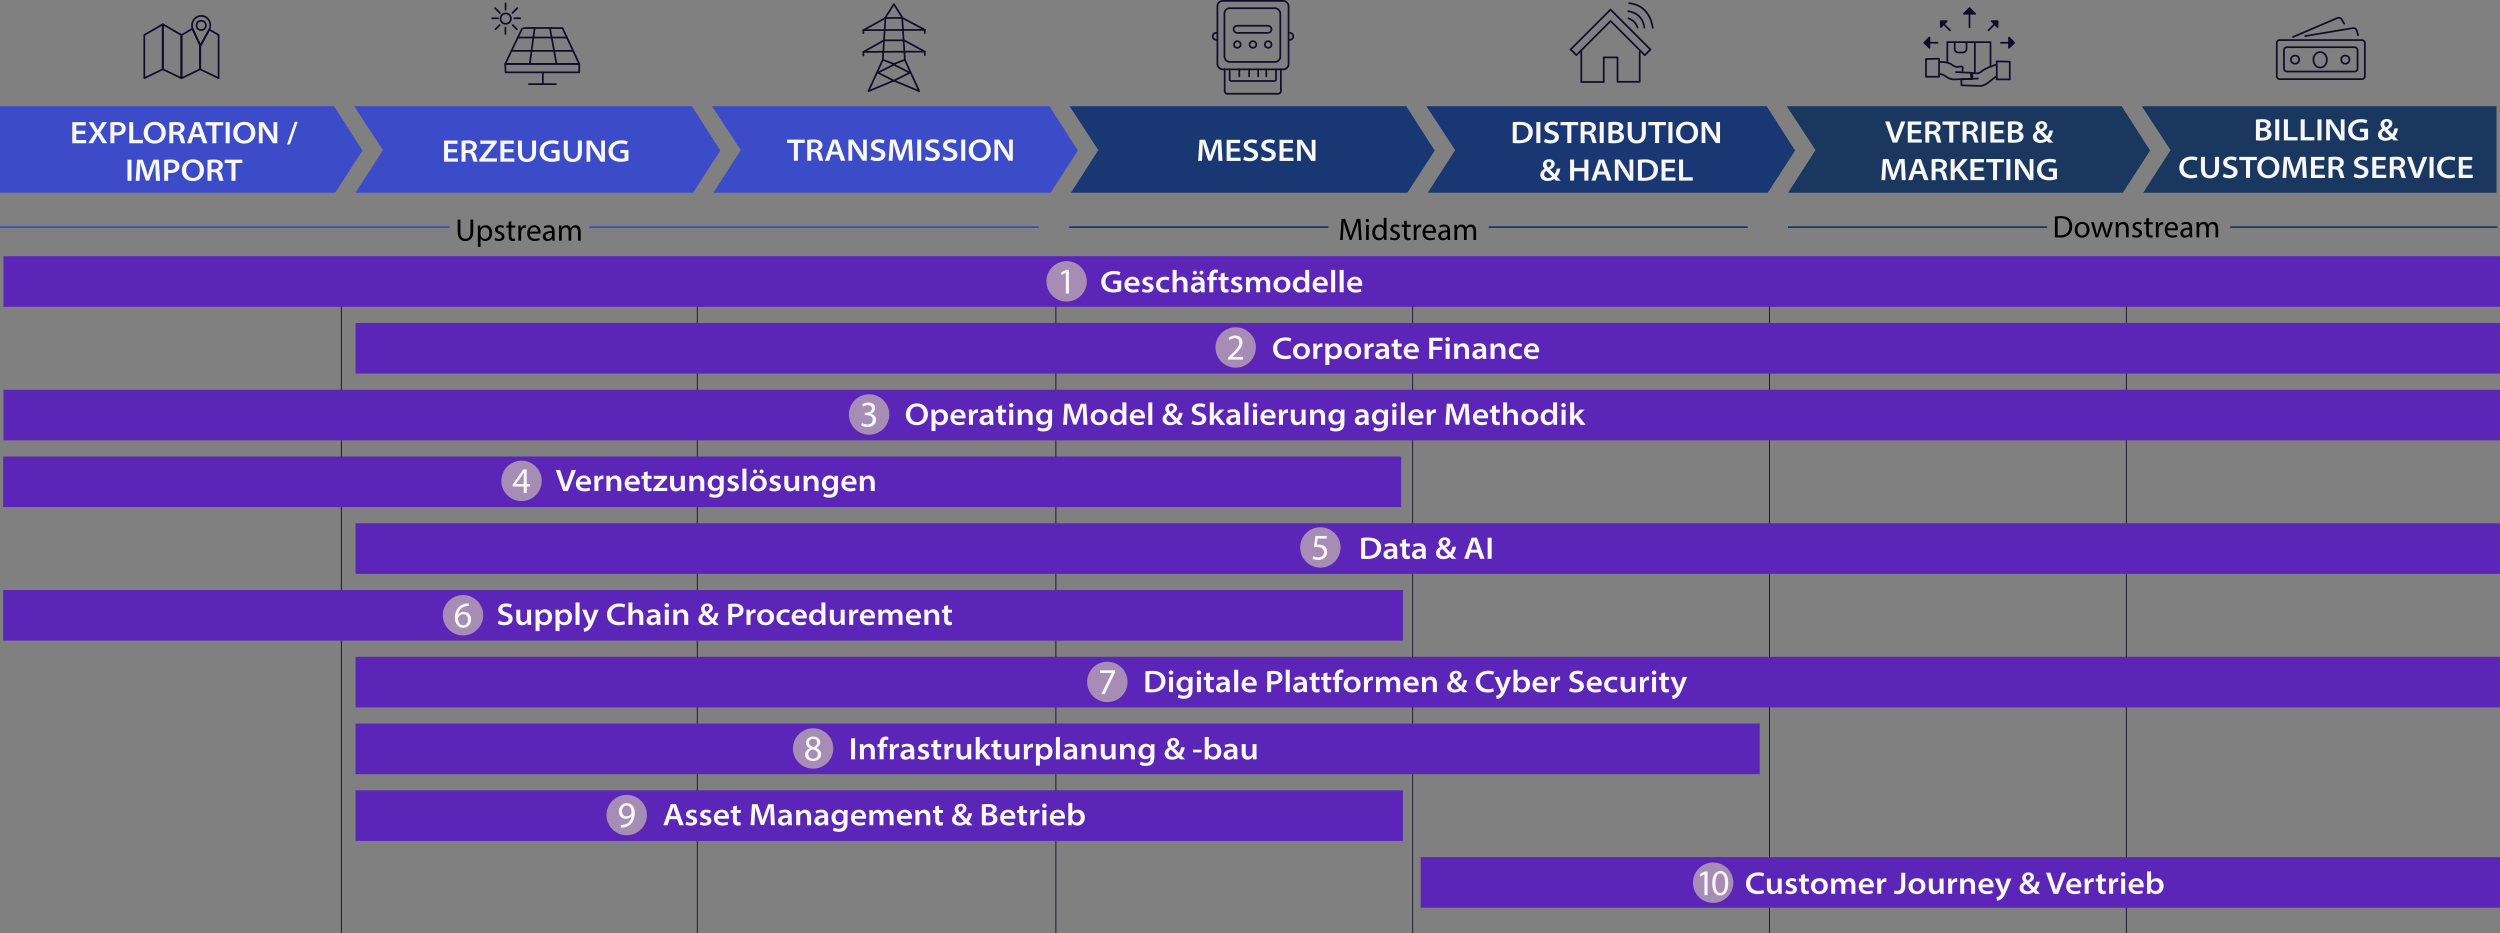 <?xml version="1.0" encoding="UTF-8"?> <svg xmlns="http://www.w3.org/2000/svg" viewBox="0 0 1438.26 536.76"><rect x="0" y="0" width="1438.26" height="536.76" fill="#808080" stroke="none"/><defs><style> .cls-1 { stroke-width: .5px; } .cls-1, .cls-2, .cls-3, .cls-4 { stroke-miterlimit: 10; } .cls-1, .cls-5 { fill: #100c2a; } .cls-1, .cls-5, .cls-6 { stroke: #100c2a; } .cls-2 { stroke: #19375f; } .cls-2, .cls-7 { fill: #19375f; } .cls-3 { stroke: #3c4bc8; } .cls-3, .cls-8 { fill: #3c4bc8; } .cls-9 { fill: #f7f7f7; } .cls-10 { fill: #5b26b7; } .cls-5, .cls-6 { stroke-linecap: round; stroke-linejoin: round; } .cls-11, .cls-4 { fill: #193773; } .cls-4 { stroke: #193773; } .cls-12 { fill: #a78db6; } .cls-6 { fill: none; } </style></defs><g id="Icons"><g><polygon class="cls-6" points="83.02 20.13 83.02 44.98 93.57 39.87 93.57 14 83.02 20.13"></polygon><polygon class="cls-6" points="104.3 20.13 104.3 44.98 93.74 39.87 93.74 14 104.3 20.13"></polygon><path class="cls-6" d="M120.32,17.18c1.83-3.31-.18-7.62-3.94-8-.19-.02-.39-.03-.59-.03s-.4.01-.59.03c-3.69.37-5.77,4.48-4.22,7.84l4.3,9.31,5.04-9.15Z"></path><path class="cls-6" d="M120.38,17c-.04.07-.06.14-.1.22l-5.04,9.15-.02-.05v13.55l10.55,5.11v-24.85l-5.38-3.13Z"></path><path class="cls-6" d="M110.98,17.02c-.08-.18-.15-.36-.21-.54l-6.28,3.65v24.85l10.55-5.11v-14.05l-4.06-8.81Z"></path><circle class="cls-6" cx="115.77" cy="14.63" r="2.68"></circle></g><g><circle class="cls-6" cx="290.94" cy="10.71" r="2.98"></circle><line class="cls-6" x1="287.62" y1="7.45" x2="284.85" y2="4.68"></line><line class="cls-6" x1="286.51" y1="10.51" x2="283.19" y2="10.51"></line><line class="cls-6" x1="287.45" y1="14.43" x2="285.06" y2="16.81"></line><line class="cls-6" x1="294.81" y1="7.45" x2="297.57" y2="4.68"></line><line class="cls-6" x1="295.91" y1="10.51" x2="299.23" y2="10.51"></line><line class="cls-6" x1="294.98" y1="14.43" x2="297.36" y2="16.81"></line><line class="cls-6" x1="290.85" y1="5.61" x2="290.85" y2="1.95"></line><line class="cls-6" x1="290.77" y1="15.9" x2="290.77" y2="19.56"></line><path class="cls-6" d="M300.47,16.24l-9.79,20.51h42.55l-9.62-20.6s-23.4-.17-23.15.09Z"></path><polygon class="cls-6" points="290.85 41.61 333.23 41.61 333.23 36.76 290.68 36.76 290.85 41.61"></polygon><line class="cls-6" x1="304.3" y1="48.41" x2="319.79" y2="48.41"></line><line class="cls-6" x1="312.3" y1="41.78" x2="312.3" y2="48.41"></line><line class="cls-6" x1="298" y1="21.61" x2="326.17" y2="21.61"></line><line class="cls-6" x1="294.51" y1="29.27" x2="329.23" y2="29.27"></line><line class="cls-6" x1="307.53" y1="16.41" x2="304.81" y2="36.59"></line><line class="cls-6" x1="316.47" y1="16.59" x2="320.13" y2="36.67"></line></g><g><rect class="cls-6" x="1309.83" y="23.05" width="50.68" height="22.47" rx="1.6" ry="1.6"></rect><rect class="cls-6" x="1313.98" y="27.17" width="42.32" height="13.98" rx="1.6" ry="1.6"></rect><circle class="cls-6" cx="1320.36" cy="34.32" r="2.36"></circle><circle class="cls-6" cx="1349.28" cy="34.32" r="2.36"></circle><ellipse class="cls-6" cx="1334.79" cy="34.41" rx="3.89" ry="4.47"></ellipse><path class="cls-6" d="M1319.15,21.27l25.57-10.92c.93-.4,2-.04,2.51.83l1.41,2.43"></path><path class="cls-6" d="M1326.17,20.75l27.42-4.59c.99-.17,1.96.43,2.24,1.4l.8,2.69"></path></g><g><polyline class="cls-6" points="1120.3 35.82 1120.3 24.24 1145.15 24.24 1145.15 37.86"></polyline><line class="cls-6" x1="1136.13" y1="24.93" x2="1136.13" y2="41.61"></line><polygon class="cls-6" points="1108.04 33.95 1108.04 44.16 1115.53 44.16 1115.53 33.78 1108.04 33.95"></polygon><path class="cls-6" d="M1115.87,35.65s4.94-.34,7.49,1.87,5.79-.34,5.79,1.36-.17,2.04-.17,2.04"></path><path class="cls-6" d="M1125.23,41.44l9.53.51-.17,3.4-10.72.34s-1.7.17-4.09-1.53c-2.38-1.7-3.57-1.53-3.57-1.53"></path><polygon class="cls-6" points="1156.23 35.48 1156.23 45.69 1148.74 45.69 1148.74 35.31 1156.23 35.48"></polygon><path class="cls-6" d="M1148.4,37.18s-6.13,1.87-8.68,4.09-5.79-.34-5.79,1.36c0,1.7.17,2.04.17,2.04"></path><path class="cls-6" d="M1137.85,45.18l-9.53.51.17,3.4,10.72.34s1.7.17,4.09-1.53,4.77-3.74,4.77-3.74"></path><path class="cls-6" d="M1124.55,24.59v3.66c0,1.08.88,1.96,1.96,1.96h2.72c1.18,0,2.13-.95,2.13-2.13v-3.66"></path><polyline class="cls-5" points="1133.06 15.73 1133.06 4.67 1129.83 7.9 1136.3 7.9 1133.06 4.67"></polyline><polyline class="cls-5" points="1151.11 24.59 1158.77 24.59 1155.79 21.61 1155.79 27.48 1158.77 24.59"></polyline><polyline class="cls-5" points="1143.96 17.44 1149.23 12.16 1149.23 15.56 1145.83 12.16 1149.23 12.16"></polyline><polyline class="cls-5" points="1114.68 24.59 1107.02 24.59 1110 21.61 1110 27.48 1107.02 24.59"></polyline><polyline class="cls-5" points="1121.83 17.44 1116.55 12.16 1116.55 15.56 1119.96 12.16 1116.55 12.16"></polyline></g><g><polyline class="cls-6" points="909.74 29.05 909.74 47.18 922.64 47.18 922.64 33.01 930.55 33.01 930.55 47.05 943.32 47.05 943.32 29.82"></polyline><path class="cls-6" d="M903.49,28.54l23.04-23.04,22.98,22.98-3.26,3.26-19.66-19.66-19.66,19.66s-3.45-3.57-3.45-3.19Z"></path><path class="cls-6" d="M936.81,10.54s3.96,1.15,5.3,5.3"></path><path class="cls-6" d="M936.74,6.45s8.24.64,9.26,9.45"></path><path class="cls-6" d="M937.22,1.86s11.59.13,13.63,14.17"></path></g><g><polygon class="cls-6" points="507.87 34.41 499.62 52.46 514.17 46.41 505.06 41.82 514.68 36.97 507.87 34.41"></polygon><polygon class="cls-6" points="520.57 34.41 528.83 52.46 514.28 46.41 523.38 41.82 513.77 36.97 520.57 34.41"></polygon><polyline class="cls-6" points="507.87 34.41 509.4 10.03 514.26 2.37 519.02 9.95 520.57 34.41"></polyline><polygon class="cls-6" points="496.72 29.86 508.55 23.22 520.13 23.22 532.04 29.69 496.72 29.86"></polygon><polygon class="cls-6" points="496.72 17.35 509.32 10.37 519.11 10.29 532.04 17.18 496.72 17.35"></polygon><line class="cls-6" x1="496.72" y1="17.35" x2="496.72" y2="19.05"></line><line class="cls-6" x1="532.04" y1="17.18" x2="532.04" y2="19.05"></line><line class="cls-6" x1="496.72" y1="29.86" x2="496.72" y2="31.9"></line><line class="cls-6" x1="532.04" y1="29.69" x2="532.04" y2="31.65"></line></g><g><rect class="cls-6" x="700.38" y=".5" width="40.94" height="39.4" rx="3.02" ry="3.02"></rect><rect class="cls-6" x="704.43" y="4.71" width="32.13" height="30.93" rx="3.02" ry="3.02"></rect><rect class="cls-6" x="709.66" y="14.8" width="21.87" height="4.09" rx="2.04" ry="2.04"></rect><circle class="cls-6" cx="711.83" cy="25.61" r="1.91"></circle><circle class="cls-6" cx="720.81" cy="25.61" r="1.91"></circle><circle class="cls-6" cx="729.57" cy="25.61" r="1.91"></circle><path class="cls-6" d="M736.89,40.07v12.34c0,.84-.69,1.53-1.53,1.53h-29.28c-.84,0-1.53-.69-1.53-1.53v-12.6"></path><path class="cls-6" d="M734.09,40.07v5.8c0,.4-.57.72-1.26.72h-24.15c-.7,0-1.26-.32-1.26-.72v-5.92"></path><line class="cls-6" x1="712.98" y1="39.95" x2="712.98" y2="43.95"></line><line class="cls-6" x1="728.51" y1="39.95" x2="728.51" y2="43.95"></line><line class="cls-6" x1="718.64" y1="39.95" x2="718.64" y2="43.95"></line><line class="cls-6" x1="723.83" y1="39.95" x2="723.83" y2="43.95"></line><path class="cls-6" d="M699.7,22.93c-1.13,0-2.04-.91-2.04-2.04s.91-2.04,2.04-2.04"></path><path class="cls-6" d="M742,22.93c1.13,0,2.04-.91,2.04-2.04s-.91-2.04-2.04-2.04"></path></g></g><g id="Unterteilung"><line class="cls-1" x1="196.38" y1="536.76" x2="196.38" y2="153.78"></line><line class="cls-1" x1="401.15" y1="536.76" x2="401.15" y2="153.78"></line><line class="cls-1" x1="607.45" y1="536.76" x2="607.45" y2="153.78"></line><line class="cls-1" x1="812.72" y1="536.76" x2="812.72" y2="153.78"></line><line class="cls-1" x1="1018" y1="536.76" x2="1018" y2="153.78"></line><line class="cls-1" x1="1223.28" y1="536.76" x2="1223.28" y2="153.78"></line><line class="cls-4" x1="615.11" y1="130.67" x2="764.21" y2="130.67"></line><line class="cls-3" x1=".04" y1="130.67" x2="258.68" y2="130.67"></line><line class="cls-3" x1="338.98" y1="130.67" x2="597.62" y2="130.67"></line><line class="cls-4" x1="856.38" y1="130.67" x2="1005.49" y2="130.67"></line><line class="cls-2" x1="1028.64" y1="130.67" x2="1177.75" y2="130.67"></line><line class="cls-2" x1="1283.02" y1="130.67" x2="1436.72" y2="130.67"></line></g><g id="pfeile"><polygon class="cls-11" points="825.4 86.63 809.03 61.1 615.32 61.1 631.87 86.37 616.11 110.88 809.67 110.88 825.4 86.63"></polygon><polygon class="cls-8" points="620.13 86.63 603.75 61.1 409.61 61.1 426.17 86.37 410.4 110.88 604.39 110.88 620.13 86.63"></polygon><polygon class="cls-8" points="203.74 61.1 220.3 86.37 204.53 110.88 398.69 110.88 414.43 86.63 398.05 61.1 203.74 61.1"></polygon><polygon class="cls-11" points="1032.72 86.63 1016.35 61.1 820.59 61.1 837.15 86.37 821.38 110.88 1016.99 110.88 1032.72 86.63"></polygon><polygon class="cls-7" points="1232.17 61.1 1248.72 86.37 1232.96 110.88 1436.26 110.88 1436.26 61.1 1232.17 61.1"></polygon><polygon class="cls-7" points="1236.98 86.63 1220.6 61.1 1027.91 61.1 1044.47 86.37 1028.7 110.88 1221.25 110.88 1236.98 86.63"></polygon><polygon class="cls-8" points="208.55 86.63 192.18 61.1 0 61.1 0 110.88 192.82 110.88 208.55 86.63"></polygon></g><g id="hintergrund"><polyline class="cls-10" points="1438.26 147.39 1438.26 176.5 2 176.5 2 147.39"></polyline><rect class="cls-10" x="204.55" y="185.8" width="1233.7" height="29.11"></rect><rect class="cls-10" x="2" y="224.22" width="1436.26" height="29.11"></rect><rect class="cls-10" x="1.83" y="262.63" width="804.26" height="29.11"></rect><rect class="cls-10" x="1.83" y="339.45" width="805.28" height="29.11"></rect><rect class="cls-10" x="204.55" y="416.27" width="807.83" height="29.11"></rect><rect class="cls-10" x="204.55" y="301.04" width="1233.7" height="29.11"></rect><rect class="cls-10" x="204.55" y="377.86" width="1233.7" height="29.11"></rect><rect class="cls-10" x="204.55" y="454.68" width="602.55" height="29.11"></rect><rect class="cls-10" x="817.32" y="493.1" width="620.94" height="29.11"></rect></g><g id="Text"><path d="M264.88,126.32v7.18c0,2.72,1.21,3.87,2.83,3.87,1.8,0,2.95-1.19,2.95-3.87v-7.18h1.58v7.08c0,3.73-1.96,5.26-4.59,5.26-2.48,0-4.36-1.42-4.36-5.19v-7.15h1.58ZM274.91,132.59c0-1.12-.04-2.02-.07-2.84h1.42l.07,1.49h.04c.65-1.06,1.67-1.69,3.1-1.69,2.11,0,3.69,1.78,3.69,4.43,0,3.13-1.91,4.68-3.96,4.68-1.15,0-2.16-.5-2.68-1.37h-.04v4.74h-1.57v-9.43ZM276.47,134.91c0,.23.04.45.07.65.29,1.1,1.24,1.85,2.38,1.85,1.67,0,2.65-1.37,2.65-3.37,0-1.75-.92-3.24-2.59-3.24-1.08,0-2.09.77-2.4,1.96-.05.2-.11.43-.11.65v1.49ZM284.93,136.84c.47.31,1.3.63,2.09.63,1.15,0,1.69-.58,1.69-1.3,0-.76-.45-1.17-1.62-1.6-1.57-.56-2.3-1.42-2.3-2.47,0-1.4,1.13-2.56,3.01-2.56.88,0,1.66.25,2.14.54l-.4,1.15c-.34-.22-.97-.5-1.78-.5-.94,0-1.46.54-1.46,1.19,0,.72.52,1.04,1.66,1.48,1.51.58,2.29,1.33,2.29,2.63,0,1.53-1.19,2.61-3.26,2.61-.95,0-1.84-.23-2.45-.59l.4-1.21ZM294.18,127.24v2.5h2.27v1.21h-2.27v4.7c0,1.08.31,1.69,1.19,1.69.41,0,.72-.05.92-.11l.07,1.19c-.31.13-.79.22-1.4.22-.74,0-1.33-.23-1.71-.67-.45-.47-.61-1.24-.61-2.27v-4.75h-1.35v-1.21h1.35v-2.09l1.55-.41ZM298.23,132.46c0-1.03-.02-1.91-.07-2.72h1.39l.05,1.71h.07c.4-1.17,1.35-1.91,2.41-1.91.18,0,.31.02.45.05v1.49c-.16-.04-.32-.05-.54-.05-1.12,0-1.91.85-2.12,2.03-.04.22-.07.47-.07.74v4.65h-1.57v-6ZM304.82,134.39c.04,2.14,1.4,3.02,2.99,3.02,1.13,0,1.82-.2,2.41-.45l.27,1.13c-.56.25-1.51.54-2.9.54-2.68,0-4.29-1.76-4.29-4.39s1.55-4.7,4.09-4.7c2.84,0,3.6,2.5,3.6,4.1,0,.32-.04.58-.05.74h-6.12ZM309.47,133.25c.02-1.01-.41-2.57-2.2-2.57-1.6,0-2.3,1.48-2.43,2.57h4.63ZM317.78,138.46l-.13-1.1h-.05c-.49.68-1.42,1.3-2.67,1.3-1.76,0-2.66-1.24-2.66-2.5,0-2.11,1.87-3.26,5.24-3.24v-.18c0-.72-.2-2.02-1.98-2.02-.81,0-1.66.25-2.27.65l-.36-1.04c.72-.47,1.76-.77,2.86-.77,2.67,0,3.31,1.82,3.31,3.56v3.26c0,.76.04,1.49.14,2.09h-1.44ZM317.55,134.01c-1.73-.04-3.69.27-3.69,1.96,0,1.03.68,1.51,1.49,1.51,1.13,0,1.85-.72,2.11-1.46.05-.16.09-.34.09-.5v-1.51ZM321.63,132.1c0-.9-.02-1.64-.07-2.36h1.39l.07,1.4h.05c.49-.83,1.3-1.6,2.74-1.6,1.19,0,2.09.72,2.47,1.75h.04c.27-.49.61-.86.97-1.13.52-.4,1.1-.61,1.93-.61,1.15,0,2.86.76,2.86,3.78v5.13h-1.55v-4.93c0-1.67-.61-2.68-1.89-2.68-.9,0-1.6.67-1.87,1.44-.07.22-.13.5-.13.79v5.38h-1.55v-5.22c0-1.39-.61-2.39-1.82-2.39-.99,0-1.71.79-1.96,1.58-.09.23-.13.5-.13.77v5.26h-1.55v-6.36ZM781.5,132.73c-.09-1.69-.2-3.73-.18-5.24h-.05c-.41,1.42-.92,2.94-1.53,4.61l-2.14,5.89h-1.19l-1.96-5.78c-.58-1.71-1.06-3.28-1.4-4.72h-.04c-.04,1.51-.13,3.55-.23,5.37l-.32,5.2h-1.49l.85-12.14h2l2.07,5.87c.5,1.49.92,2.83,1.22,4.09h.05c.31-1.22.74-2.56,1.28-4.09l2.16-5.87h2l.76,12.14h-1.53l-.31-5.33ZM787.67,126.89c.02.54-.38.97-1.01.97-.56,0-.95-.43-.95-.97s.41-.99.99-.99.97.43.97.99ZM785.91,138.06v-8.71h1.58v8.71h-1.58ZM797.65,125.27v10.53c0,.77.02,1.66.07,2.25h-1.42l-.07-1.51h-.04c-.49.97-1.55,1.71-2.97,1.71-2.11,0-3.73-1.78-3.73-4.43-.02-2.9,1.78-4.68,3.91-4.68,1.33,0,2.23.63,2.63,1.33h.04v-5.2h1.58ZM796.06,132.89c0-.2-.02-.47-.07-.67-.23-1.01-1.1-1.84-2.29-1.84-1.64,0-2.61,1.44-2.61,3.37,0,1.76.86,3.22,2.58,3.22,1.06,0,2.03-.7,2.32-1.89.05-.22.07-.43.07-.68v-1.51ZM800.06,136.43c.47.31,1.3.63,2.09.63,1.15,0,1.69-.58,1.69-1.3,0-.76-.45-1.17-1.62-1.6-1.57-.56-2.3-1.42-2.3-2.47,0-1.4,1.13-2.56,3.01-2.56.88,0,1.66.25,2.14.54l-.4,1.15c-.34-.22-.97-.5-1.78-.5-.94,0-1.46.54-1.46,1.19,0,.72.52,1.04,1.66,1.48,1.51.58,2.29,1.33,2.29,2.63,0,1.53-1.19,2.61-3.26,2.61-.95,0-1.84-.23-2.45-.59l.4-1.21ZM809.31,126.84v2.5h2.27v1.21h-2.27v4.7c0,1.08.31,1.69,1.19,1.69.41,0,.72-.05.92-.11l.07,1.19c-.31.13-.79.22-1.4.22-.74,0-1.33-.23-1.71-.67-.45-.47-.61-1.24-.61-2.27v-4.75h-1.35v-1.21h1.35v-2.09l1.55-.41ZM813.36,132.06c0-1.03-.02-1.91-.07-2.72h1.39l.05,1.71h.07c.4-1.17,1.35-1.91,2.41-1.91.18,0,.31.02.45.05v1.49c-.16-.04-.32-.05-.54-.05-1.12,0-1.91.85-2.12,2.03-.04.22-.07.47-.07.74v4.65h-1.57v-6ZM819.95,133.99c.04,2.14,1.4,3.02,2.99,3.02,1.13,0,1.82-.2,2.41-.45l.27,1.13c-.56.25-1.51.54-2.9.54-2.68,0-4.29-1.76-4.29-4.39s1.55-4.7,4.09-4.7c2.84,0,3.6,2.5,3.6,4.1,0,.32-.04.58-.05.74h-6.12ZM824.59,132.85c.02-1.01-.41-2.57-2.2-2.57-1.6,0-2.3,1.48-2.43,2.57h4.63ZM832.91,138.06l-.13-1.1h-.05c-.49.68-1.42,1.3-2.67,1.3-1.76,0-2.67-1.24-2.67-2.5,0-2.11,1.87-3.26,5.24-3.24v-.18c0-.72-.2-2.02-1.98-2.02-.81,0-1.66.25-2.27.65l-.36-1.04c.72-.47,1.76-.77,2.86-.77,2.67,0,3.31,1.82,3.31,3.56v3.26c0,.76.04,1.49.14,2.09h-1.44ZM832.67,133.61c-1.73-.04-3.69.27-3.69,1.96,0,1.03.68,1.51,1.49,1.51,1.13,0,1.85-.72,2.11-1.46.05-.16.09-.34.09-.5v-1.51ZM836.76,131.7c0-.9-.02-1.64-.07-2.36h1.39l.07,1.4h.05c.49-.83,1.3-1.6,2.74-1.6,1.19,0,2.09.72,2.47,1.75h.04c.27-.49.61-.86.97-1.13.52-.4,1.1-.61,1.93-.61,1.15,0,2.86.76,2.86,3.78v5.13h-1.55v-4.93c0-1.67-.61-2.68-1.89-2.68-.9,0-1.6.67-1.87,1.44-.07.22-.13.5-.13.79v5.38h-1.55v-5.22c0-1.39-.61-2.39-1.82-2.39-.99,0-1.71.79-1.96,1.58-.09.23-.13.5-.13.77v5.26h-1.55v-6.36ZM1182.21,124.57c.96-.14,2.09-.25,3.33-.25,2.25,0,3.85.52,4.92,1.51,1.08.99,1.71,2.4,1.71,4.36s-.61,3.6-1.75,4.72c-1.13,1.13-3.01,1.75-5.37,1.75-1.12,0-2.05-.05-2.85-.14v-11.94ZM1183.78,135.3c.4.07.97.09,1.58.09,3.35,0,5.17-1.87,5.17-5.15.02-2.86-1.6-4.68-4.92-4.68-.81,0-1.42.07-1.84.16v9.58ZM1202.1,132.11c0,3.22-2.23,4.63-4.34,4.63-2.36,0-4.18-1.73-4.18-4.48,0-2.92,1.91-4.63,4.32-4.63s4.2,1.82,4.2,4.48ZM1195.19,132.2c0,1.91,1.1,3.35,2.65,3.35s2.65-1.42,2.65-3.39c0-1.48-.74-3.35-2.61-3.35s-2.68,1.73-2.68,3.38ZM1204.6,127.83l1.15,4.43c.25.97.49,1.87.65,2.77h.05c.2-.88.49-1.82.77-2.75l1.42-4.45h1.33l1.35,4.36c.32,1.04.58,1.96.77,2.84h.05c.14-.88.38-1.8.67-2.83l1.24-4.38h1.57l-2.81,8.71h-1.44l-1.33-4.16c-.31-.97-.56-1.84-.77-2.86h-.04c-.22,1.04-.49,1.94-.79,2.88l-1.41,4.14h-1.44l-2.63-8.71h1.62ZM1217.22,130.18c0-.9-.02-1.64-.07-2.36h1.4l.09,1.44h.04c.43-.83,1.44-1.64,2.88-1.64,1.21,0,3.08.72,3.08,3.71v5.2h-1.58v-5.02c0-1.4-.52-2.57-2.02-2.57-1.04,0-1.85.74-2.12,1.62-.07.2-.11.47-.11.74v5.24h-1.58v-6.36ZM1227,134.92c.47.31,1.3.63,2.09.63,1.15,0,1.69-.58,1.69-1.3,0-.76-.45-1.17-1.62-1.6-1.57-.56-2.3-1.42-2.3-2.47,0-1.4,1.13-2.56,3.01-2.56.88,0,1.66.25,2.14.54l-.4,1.15c-.34-.22-.97-.5-1.78-.5-.94,0-1.46.54-1.46,1.19,0,.72.52,1.04,1.66,1.48,1.51.58,2.29,1.33,2.29,2.63,0,1.53-1.19,2.61-3.26,2.61-.95,0-1.84-.23-2.45-.59l.4-1.21ZM1236.25,125.32v2.5h2.27v1.21h-2.27v4.7c0,1.08.31,1.69,1.19,1.69.41,0,.72-.05.92-.11l.07,1.19c-.31.13-.79.22-1.4.22-.74,0-1.33-.23-1.71-.67-.45-.47-.61-1.24-.61-2.27v-4.75h-1.35v-1.21h1.35v-2.09l1.55-.41ZM1240.3,130.54c0-1.03-.02-1.91-.07-2.72h1.39l.05,1.71h.07c.4-1.17,1.35-1.91,2.41-1.91.18,0,.31.02.45.05v1.49c-.16-.04-.32-.05-.54-.05-1.12,0-1.91.85-2.12,2.03-.04.22-.07.47-.07.74v4.65h-1.57v-6ZM1246.89,132.47c.04,2.14,1.4,3.02,2.99,3.02,1.13,0,1.82-.2,2.41-.45l.27,1.13c-.56.25-1.51.54-2.9.54-2.68,0-4.29-1.76-4.29-4.39s1.55-4.7,4.09-4.7c2.84,0,3.6,2.5,3.6,4.1,0,.32-.04.58-.05.74h-6.12ZM1251.53,131.34c.02-1.01-.41-2.57-2.2-2.57-1.6,0-2.3,1.48-2.43,2.57h4.63ZM1259.85,136.54l-.13-1.1h-.05c-.49.68-1.42,1.3-2.67,1.3-1.76,0-2.66-1.24-2.66-2.5,0-2.11,1.87-3.26,5.24-3.24v-.18c0-.72-.2-2.02-1.98-2.02-.81,0-1.66.25-2.27.65l-.36-1.04c.72-.47,1.76-.77,2.86-.77,2.67,0,3.31,1.82,3.31,3.56v3.26c0,.76.04,1.49.14,2.09h-1.44ZM1259.61,132.09c-1.73-.04-3.69.27-3.69,1.96,0,1.03.68,1.51,1.49,1.51,1.13,0,1.85-.72,2.11-1.46.05-.16.09-.34.09-.5v-1.51ZM1263.7,130.18c0-.9-.02-1.64-.07-2.36h1.39l.07,1.4h.05c.49-.83,1.3-1.6,2.74-1.6,1.19,0,2.09.72,2.47,1.75h.04c.27-.49.61-.86.97-1.13.52-.4,1.1-.61,1.93-.61,1.15,0,2.86.76,2.86,3.78v5.13h-1.55v-4.93c0-1.67-.61-2.68-1.89-2.68-.9,0-1.6.67-1.87,1.44-.07.22-.13.5-.13.79v5.38h-1.55v-5.22c0-1.39-.61-2.39-1.82-2.39-.99,0-1.71.79-1.96,1.58-.09.23-.13.5-.13.77v5.26h-1.55v-6.36Z"></path><path class="cls-9" d="M49.02,77.07h-5.14v3.46h5.73v1.88h-8.04v-12.14h7.76v1.88h-5.44v3.05h5.14v1.88ZM58.97,82.41l-1.43-2.37c-.62-1.01-1-1.66-1.39-2.33h-.04c-.31.68-.67,1.29-1.26,2.31l-1.34,2.38h-2.74l4.01-6.13-3.86-6.01h2.73l1.45,2.5c.46.81.79,1.42,1.13,2.06h.05c.34-.74.64-1.28,1.08-2.05l1.47-2.52h2.74l-3.96,5.9,4.1,6.23h-2.76ZM63.52,70.42c.87-.14,2.07-.25,3.77-.25s2.96.38,3.76,1.02c.75.59,1.26,1.54,1.26,2.72s-.36,2.11-1.08,2.76c-.95.9-2.39,1.32-4.15,1.32-.49,0-.93-.03-1.27-.11v4.53h-2.3v-11.99ZM65.82,76.08c.33.09.75.12,1.29.12,1.79,0,2.9-.81,2.9-2.24s-1.09-2.04-2.71-2.04c-.72,0-1.23.06-1.49.11v4.05ZM74.34,70.27h2.32v10.2h5.57v1.94h-7.89v-12.14ZM95.39,76.23c0,3.9-2.75,6.4-6.5,6.4s-6.26-2.64-6.26-6.15c0-3.76,2.68-6.42,6.43-6.42s6.32,2.64,6.32,6.17ZM85.09,76.41c0,2.42,1.5,4.41,3.92,4.41s3.92-1.93,3.92-4.51c0-2.32-1.39-4.45-3.91-4.45s-3.93,2.07-3.93,4.54ZM97.4,70.44c.9-.15,2.26-.27,3.71-.27,1.9,0,3.14.32,3.99,1.01.67.53,1.09,1.38,1.09,2.43,0,1.61-1.19,2.67-2.31,3.02v.06c.89.34,1.42,1.19,1.74,2.28.43,1.53.77,2.96,1.03,3.45h-2.37c-.2-.35-.5-1.29-.88-2.83-.39-1.58-1-2.1-2.36-2.13h-1.34v4.97h-2.3v-11.97ZM99.7,75.77h1.58c1.62,0,2.61-.76,2.61-1.96,0-1.36-1.08-1.92-2.57-1.92-.86,0-1.37.07-1.62.13v3.75ZM111.2,78.89l-1.16,3.52h-2.44l4.29-12.14h3.02l4.42,12.14h-2.55l-1.25-3.52h-4.34ZM115.11,77.16l-1.11-3.06c-.26-.74-.48-1.47-.68-2.12h-.04c-.19.66-.38,1.4-.61,2.11l-1.07,3.07h3.51ZM122.16,72.17h-3.89v-1.9h10.15v1.9h-3.94v10.24h-2.32v-10.24ZM132.15,70.27v12.14h-2.32v-12.14h2.32ZM146.92,76.23c0,3.9-2.75,6.4-6.5,6.4s-6.26-2.64-6.26-6.15c0-3.76,2.68-6.42,6.43-6.42s6.32,2.64,6.32,6.17ZM136.62,76.41c0,2.42,1.5,4.41,3.92,4.41s3.92-1.93,3.92-4.51c0-2.32-1.39-4.45-3.91-4.45s-3.93,2.07-3.93,4.54ZM148.93,82.41v-12.14h2.79l3.5,5.22c.92,1.42,1.66,2.77,2.28,4.14l.05-.02c-.18-1.63-.2-3.09-.2-4.84v-4.5h2.17v12.14h-2.47l-3.54-5.4c-.88-1.4-1.78-2.89-2.46-4.3l-.06.02c.09,1.63.11,3.2.11,5.02v4.66h-2.17ZM165.13,83.13l4.48-13.07h1.64l-4.5,13.07h-1.61ZM75.65,91.87v12.14h-2.32v-12.14h2.32ZM89.53,98.97c-.08-1.64-.16-3.6-.16-5.36h-.05c-.46,1.54-1.02,3.23-1.62,4.9l-1.96,5.36h-1.83l-1.75-5.31c-.53-1.67-1-3.36-1.35-4.95h-.04c-.06,1.66-.13,3.71-.23,5.43l-.29,4.96h-2.2l.81-12.14h3.2l1.72,4.86c.46,1.39.88,2.89,1.18,4.23h.06c.36-1.31.83-2.87,1.34-4.24l1.86-4.85h3.15l.69,12.14h-2.3l-.23-5.04ZM94.45,92.02c.87-.14,2.07-.25,3.77-.25s2.96.38,3.76,1.02c.75.59,1.26,1.54,1.26,2.72s-.37,2.11-1.08,2.76c-.95.9-2.39,1.32-4.15,1.32-.49,0-.93-.03-1.27-.11v4.53h-2.3v-11.99ZM96.74,97.68c.33.09.75.12,1.29.12,1.79,0,2.9-.81,2.9-2.24s-1.09-2.04-2.71-2.04c-.72,0-1.23.06-1.49.11v4.05ZM117.36,97.83c0,3.9-2.75,6.39-6.5,6.39s-6.26-2.64-6.26-6.15c0-3.76,2.68-6.42,6.43-6.42s6.32,2.64,6.32,6.17ZM107.07,98.01c0,2.42,1.5,4.41,3.92,4.41s3.92-1.93,3.92-4.51c0-2.32-1.39-4.45-3.91-4.45s-3.93,2.07-3.93,4.54ZM119.38,92.04c.9-.15,2.26-.27,3.71-.27,1.9,0,3.14.32,3.99,1.01.67.53,1.09,1.38,1.09,2.43,0,1.61-1.19,2.67-2.31,3.02v.06c.89.34,1.42,1.19,1.74,2.28.43,1.53.77,2.96,1.03,3.45h-2.37c-.2-.35-.5-1.29-.88-2.83-.39-1.58-1-2.1-2.36-2.13h-1.34v4.97h-2.3v-11.97ZM121.67,97.37h1.58c1.62,0,2.61-.76,2.61-1.96,0-1.36-1.08-1.92-2.57-1.92-.86,0-1.37.07-1.62.13v3.75ZM133.16,93.77h-3.89v-1.9h10.15v1.9h-3.94v10.24h-2.32v-10.24ZM870.29,70.34c1.13-.16,2.52-.27,4-.27,2.56,0,4.3.52,5.55,1.53,1.24.99,2,2.38,2,4.32,0,2.03-.77,3.63-1.99,4.73-1.35,1.18-3.52,1.79-6.15,1.79-1.5,0-2.58-.07-3.41-.17v-11.93ZM872.6,80.57c.36.06.93.07,1.49.07,3.4.02,5.28-1.74,5.28-4.6.02-2.65-1.78-4.18-4.94-4.18-.86,0-1.46.08-1.83.15v8.57ZM886.18,70.18v12.14h-2.32v-12.14h2.32ZM888.88,79.78c.8.46,1.99.87,3.28.87,1.49,0,2.33-.65,2.33-1.65,0-.89-.62-1.43-2.34-1.95-2.23-.66-3.62-1.69-3.62-3.57,0-2.02,1.79-3.51,4.54-3.51,1.49,0,2.54.3,3.27.65l-.59,1.83c-.48-.23-1.43-.63-2.73-.63-1.51,0-2.13.75-2.13,1.46,0,.93.77,1.37,2.52,1.93,2.3.74,3.44,1.76,3.44,3.65s-1.44,3.67-4.89,3.67c-1.41,0-2.88-.4-3.64-.86l.55-1.9ZM901.67,72.08h-3.89v-1.9h10.15v1.9h-3.94v10.24h-2.32v-10.24ZM909.35,70.34c.9-.15,2.26-.27,3.71-.27,1.9,0,3.14.32,3.99,1.01.67.53,1.09,1.38,1.09,2.43,0,1.61-1.19,2.67-2.31,3.02v.06c.89.34,1.42,1.19,1.74,2.28.43,1.53.77,2.96,1.03,3.45h-2.37c-.2-.35-.5-1.29-.88-2.83-.39-1.58-1-2.1-2.36-2.13h-1.34v4.97h-2.3v-11.97ZM911.64,75.67h1.58c1.62,0,2.61-.76,2.61-1.96,0-1.36-1.08-1.92-2.57-1.92-.86,0-1.37.07-1.62.13v3.75ZM922.64,70.18v12.14h-2.32v-12.14h2.32ZM925.31,70.34c.73-.14,2.16-.27,3.52-.27,1.8,0,2.81.22,3.67.74.8.44,1.38,1.22,1.38,2.33s-.72,2.12-2.09,2.6v.04c1.24.3,2.54,1.27,2.54,3.01,0,1.1-.51,1.95-1.26,2.54-.92.73-2.42,1.1-4.8,1.1-1.35,0-2.35-.09-2.96-.17v-11.93ZM927.61,75.11h1.33c1.72,0,2.6-.7,2.6-1.7,0-1.19-1-1.63-2.46-1.63-.78,0-1.2.05-1.46.1v3.23ZM927.61,80.65c.33.06.77.07,1.36.07,1.5,0,2.92-.48,2.92-2.01,0-1.41-1.33-1.94-2.99-1.94h-1.29v3.89ZM938.74,70.18v6.77c0,2.51,1.11,3.77,2.86,3.77,1.85,0,2.94-1.25,2.94-3.77v-6.77h2.32v6.69c0,3.94-2.15,5.67-5.36,5.67-2.99,0-5.07-1.59-5.07-5.68v-6.67h2.32ZM952.18,72.08h-3.89v-1.9h10.15v1.9h-3.94v10.24h-2.32v-10.24ZM962.17,70.18v12.14h-2.32v-12.14h2.32ZM976.94,76.14c0,3.9-2.75,6.4-6.5,6.4s-6.26-2.64-6.26-6.15c0-3.76,2.68-6.42,6.43-6.42s6.32,2.64,6.32,6.17ZM966.64,76.31c0,2.42,1.5,4.41,3.92,4.41s3.92-1.93,3.92-4.51c0-2.32-1.39-4.45-3.91-4.45s-3.93,2.07-3.93,4.54ZM978.95,82.32v-12.14h2.79l3.5,5.22c.92,1.42,1.66,2.77,2.28,4.14l.05-.02c-.18-1.63-.2-3.09-.2-4.84v-4.5h2.17v12.14h-2.47l-3.54-5.4c-.88-1.4-1.78-2.89-2.46-4.3l-.06.02c.09,1.63.11,3.2.11,5.02v4.66h-2.17ZM895.14,103.92c-.34-.31-.65-.64-1.04-1.03-.99.8-2.18,1.24-3.7,1.24-2.88,0-4.27-1.7-4.27-3.43s1.05-2.85,2.49-3.55v-.06c-.56-.62-.99-1.5-.99-2.34,0-1.5,1.18-3.17,3.6-3.17,1.83,0,3.21,1.09,3.21,2.76,0,1.28-.83,2.33-2.66,3.14v.06c.95,1.03,1.91,2.04,2.57,2.7.54-.76,1-1.84,1.25-3.25h2.1c-.39,1.98-.98,3.47-2.05,4.62.79.85,1.5,1.6,2.23,2.32h-2.75ZM892.95,101.61c-.71-.66-1.95-1.95-3.25-3.34-.62.38-1.35.99-1.35,2.03,0,1.22.96,2.15,2.39,2.15.94,0,1.73-.38,2.22-.84ZM889.72,94.48c0,.72.38,1.33.95,1.93,1.1-.64,1.77-1.16,1.77-2.02,0-.66-.43-1.37-1.32-1.37s-1.4.72-1.4,1.46ZM905.6,91.78v4.8h5.88v-4.8h2.32v12.14h-2.32v-5.36h-5.88v5.36h-2.32v-12.14h2.32ZM919.13,100.4l-1.16,3.52h-2.44l4.29-12.14h3.02l4.42,12.14h-2.55l-1.25-3.52h-4.34ZM923.05,98.66l-1.11-3.06c-.26-.74-.48-1.47-.68-2.12h-.04c-.19.66-.38,1.4-.61,2.11l-1.07,3.07h3.51ZM929.04,103.92v-12.14h2.79l3.5,5.22c.92,1.42,1.66,2.77,2.28,4.14l.05-.02c-.18-1.63-.2-3.09-.2-4.84v-4.5h2.17v12.14h-2.47l-3.54-5.4c-.88-1.4-1.78-2.89-2.46-4.3l-.06.02c.09,1.63.11,3.2.11,5.02v4.66h-2.17ZM942.3,91.94c1.13-.16,2.52-.27,4-.27,2.56,0,4.3.52,5.55,1.53,1.24.99,2,2.38,2,4.32,0,2.03-.77,3.63-1.99,4.73-1.36,1.18-3.52,1.79-6.15,1.79-1.5,0-2.58-.07-3.41-.17v-11.93ZM944.62,102.17c.36.06.93.07,1.49.07,3.4.02,5.28-1.74,5.28-4.6.02-2.65-1.78-4.18-4.94-4.18-.86,0-1.46.08-1.83.15v8.57ZM963.33,98.58h-5.14v3.46h5.73v1.88h-8.04v-12.14h7.76v1.88h-5.44v3.05h5.14v1.88ZM965.97,91.78h2.32v10.2h5.57v1.94h-7.89v-12.14ZM1297.84,68.81c.73-.14,2.16-.27,3.52-.27,1.8,0,2.81.22,3.67.74.8.44,1.38,1.22,1.38,2.33s-.72,2.12-2.09,2.6v.04c1.24.3,2.54,1.27,2.54,3.01,0,1.1-.51,1.95-1.26,2.54-.92.73-2.42,1.1-4.8,1.1-1.35,0-2.35-.09-2.96-.17v-11.93ZM1300.14,73.57h1.33c1.72,0,2.6-.7,2.6-1.7,0-1.19-1-1.63-2.46-1.63-.78,0-1.2.05-1.46.1v3.23ZM1300.14,79.12c.33.06.76.07,1.36.07,1.5,0,2.92-.48,2.92-2.01,0-1.41-1.33-1.94-2.99-1.94h-1.29v3.89ZM1311.26,68.65v12.14h-2.32v-12.14h2.32ZM1313.93,68.65h2.32v10.2h5.57v1.94h-7.89v-12.14ZM1323.6,68.65h2.32v10.2h5.57v1.94h-7.89v-12.14ZM1335.58,68.65v12.14h-2.32v-12.14h2.32ZM1338.25,80.78v-12.14h2.79l3.5,5.22c.92,1.42,1.66,2.77,2.28,4.14l.05-.02c-.18-1.63-.2-3.09-.2-4.84v-4.5h2.17v12.14h-2.47l-3.54-5.4c-.88-1.4-1.78-2.89-2.46-4.3l-.06.02c.09,1.63.11,3.2.11,5.02v4.66h-2.17ZM1362.37,80.15c-.87.3-2.55.76-4.43.76-2.32,0-4.06-.57-5.32-1.76-1.12-1.05-1.76-2.6-1.76-4.32,0-3.61,2.83-6.31,7.39-6.31,1.71,0,3.04.35,3.67.64l-.53,1.83c-.77-.33-1.71-.59-3.21-.59-2.92,0-4.88,1.66-4.88,4.27s1.84,4.38,4.78,4.38c.96,0,1.68-.12,2.02-.29v-2.91h-2.42v-1.8h4.69v6.09ZM1377.05,80.78c-.34-.31-.65-.64-1.04-1.03-.99.8-2.18,1.24-3.7,1.24-2.88,0-4.27-1.7-4.27-3.43s1.05-2.85,2.49-3.55v-.06c-.56-.62-.99-1.5-.99-2.34,0-1.5,1.18-3.17,3.6-3.17,1.83,0,3.21,1.09,3.21,2.76,0,1.28-.83,2.33-2.66,3.14v.06c.95,1.03,1.91,2.04,2.57,2.7.54-.76,1-1.84,1.25-3.25h2.1c-.39,1.98-.98,3.47-2.05,4.62.79.85,1.5,1.6,2.23,2.32h-2.75ZM1374.86,78.47c-.71-.66-1.95-1.95-3.25-3.34-.62.38-1.35.99-1.35,2.03,0,1.22.96,2.15,2.39,2.15.94,0,1.73-.38,2.22-.84ZM1371.64,71.35c0,.72.38,1.33.95,1.93,1.1-.64,1.77-1.16,1.77-2.02,0-.66-.43-1.37-1.32-1.37s-1.4.72-1.4,1.46ZM1264.15,101.97c-.58.29-1.91.63-3.6.63-4.21,0-6.81-2.47-6.81-6.15s2.89-6.42,7.12-6.42c1.68,0,2.87.34,3.39.61l-.52,1.81c-.66-.3-1.64-.55-2.77-.55-2.86,0-4.78,1.66-4.78,4.44,0,2.48,1.67,4.35,4.74,4.35,1.04,0,2.14-.2,2.83-.51l.41,1.79ZM1268.51,90.25v6.77c0,2.51,1.11,3.77,2.86,3.77,1.85,0,2.94-1.25,2.94-3.77v-6.77h2.32v6.69c0,3.94-2.15,5.67-5.36,5.67-2.99,0-5.07-1.59-5.07-5.68v-6.67h2.32ZM1279.34,99.84c.8.46,1.99.87,3.28.87,1.49,0,2.33-.65,2.33-1.65,0-.89-.62-1.43-2.34-1.95-2.23-.66-3.62-1.69-3.62-3.57,0-2.02,1.79-3.51,4.54-3.51,1.49,0,2.54.3,3.27.65l-.59,1.83c-.48-.23-1.43-.63-2.73-.63-1.51,0-2.13.75-2.13,1.46,0,.93.77,1.37,2.52,1.93,2.3.74,3.44,1.76,3.44,3.65s-1.44,3.67-4.89,3.67c-1.41,0-2.88-.4-3.64-.86l.55-1.9ZM1292.13,92.14h-3.89v-1.9h10.15v1.9h-3.94v10.24h-2.32v-10.24ZM1311.36,96.2c0,3.9-2.75,6.39-6.5,6.39s-6.26-2.64-6.26-6.15c0-3.76,2.68-6.42,6.43-6.42s6.32,2.64,6.32,6.17ZM1301.06,96.38c0,2.42,1.5,4.41,3.92,4.41s3.92-1.93,3.92-4.51c0-2.32-1.39-4.45-3.91-4.45s-3.93,2.07-3.93,4.54ZM1324.58,97.34c-.08-1.64-.16-3.6-.16-5.36h-.05c-.46,1.54-1.02,3.23-1.62,4.9l-1.96,5.36h-1.83l-1.75-5.31c-.53-1.67-1-3.36-1.35-4.95h-.04c-.06,1.66-.13,3.71-.23,5.43l-.29,4.96h-2.2l.81-12.14h3.2l1.72,4.86c.46,1.39.88,2.89,1.18,4.23h.06c.37-1.31.83-2.87,1.34-4.24l1.86-4.85h3.14l.69,12.14h-2.3l-.23-5.04ZM1336.95,97.05h-5.13v3.46h5.73v1.88h-8.04v-12.14h7.76v1.88h-5.44v3.05h5.13v1.88ZM1339.6,90.41c.9-.15,2.26-.27,3.71-.27,1.9,0,3.14.32,3.99,1.01.67.53,1.09,1.38,1.09,2.43,0,1.61-1.19,2.67-2.31,3.02v.06c.89.34,1.42,1.19,1.74,2.28.43,1.53.77,2.96,1.03,3.45h-2.37c-.2-.35-.5-1.29-.88-2.83-.39-1.58-1-2.1-2.36-2.13h-1.34v4.97h-2.3v-11.97ZM1341.9,95.74h1.58c1.62,0,2.61-.76,2.61-1.96,0-1.36-1.08-1.92-2.57-1.92-.86,0-1.37.07-1.62.13v3.75ZM1354.63,99.84c.8.46,1.99.87,3.28.87,1.49,0,2.33-.65,2.33-1.65,0-.89-.62-1.43-2.34-1.95-2.23-.66-3.62-1.69-3.62-3.57,0-2.02,1.79-3.51,4.54-3.51,1.49,0,2.54.3,3.27.65l-.59,1.83c-.48-.23-1.43-.63-2.73-.63-1.51,0-2.14.75-2.14,1.46,0,.93.77,1.37,2.52,1.93,2.3.74,3.44,1.76,3.44,3.65s-1.44,3.67-4.89,3.67c-1.41,0-2.88-.4-3.64-.86l.55-1.9ZM1372.21,97.05h-5.13v3.46h5.73v1.88h-8.04v-12.14h7.76v1.88h-5.44v3.05h5.13v1.88ZM1374.86,90.41c.9-.15,2.26-.27,3.71-.27,1.9,0,3.14.32,3.99,1.01.67.53,1.09,1.38,1.09,2.43,0,1.61-1.19,2.67-2.31,3.02v.06c.89.34,1.42,1.19,1.74,2.28.43,1.53.77,2.96,1.03,3.45h-2.37c-.2-.35-.5-1.29-.88-2.83-.39-1.58-1-2.1-2.36-2.13h-1.34v4.97h-2.3v-11.97ZM1377.16,95.74h1.58c1.62,0,2.61-.76,2.61-1.96,0-1.36-1.08-1.92-2.57-1.92-.86,0-1.37.07-1.62.13v3.75ZM1389.05,102.38l-4.33-12.14h2.52l1.87,5.54c.54,1.6.98,2.96,1.34,4.42h.04c.37-1.41.87-2.87,1.42-4.36l2.04-5.6h2.45l-4.66,12.14h-2.69ZM1400.05,90.25v12.14h-2.32v-12.14h2.32ZM1412.48,101.97c-.58.29-1.91.63-3.6.63-4.21,0-6.81-2.47-6.81-6.15s2.89-6.42,7.12-6.42c1.68,0,2.87.34,3.39.61l-.52,1.81c-.66-.3-1.64-.55-2.77-.55-2.86,0-4.78,1.66-4.78,4.44,0,2.48,1.67,4.35,4.74,4.35,1.04,0,2.14-.2,2.83-.51l.41,1.79ZM1421.98,97.05h-5.13v3.46h5.73v1.88h-8.04v-12.14h7.76v1.88h-5.44v3.05h5.13v1.88ZM262.9,87.65h-5.14v3.46h5.73v1.88h-8.04v-12.14h7.76v1.88h-5.44v3.05h5.14v1.88ZM265.54,81.01c.9-.15,2.26-.27,3.71-.27,1.9,0,3.14.32,3.99,1.01.67.53,1.09,1.38,1.09,2.43,0,1.61-1.19,2.67-2.31,3.02v.06c.89.34,1.42,1.19,1.74,2.28.43,1.53.77,2.96,1.03,3.45h-2.37c-.2-.35-.5-1.29-.88-2.83-.39-1.58-1-2.1-2.36-2.13h-1.34v4.97h-2.3v-11.97ZM267.84,86.34h1.58c1.62,0,2.61-.76,2.61-1.96,0-1.36-1.08-1.92-2.57-1.92-.86,0-1.37.07-1.62.13v3.75ZM275.73,91.73l6.95-8.92v-.06h-6.34v-1.9h9.44v1.28l-6.87,8.9v.06h7v1.9h-10.18v-1.26ZM295.33,87.65h-5.14v3.46h5.73v1.88h-8.04v-12.14h7.76v1.88h-5.44v3.05h5.14v1.88ZM300.29,80.85v6.77c0,2.51,1.11,3.77,2.86,3.77,1.85,0,2.94-1.25,2.94-3.77v-6.77h2.32v6.69c0,3.94-2.15,5.67-5.36,5.67-2.99,0-5.07-1.59-5.07-5.68v-6.67h2.32ZM321.93,92.35c-.87.3-2.55.76-4.43.76-2.32,0-4.06-.57-5.31-1.76-1.12-1.05-1.76-2.6-1.76-4.32,0-3.61,2.83-6.31,7.39-6.31,1.71,0,3.04.35,3.67.64l-.53,1.83c-.77-.33-1.71-.59-3.21-.59-2.92,0-4.88,1.66-4.88,4.27s1.85,4.38,4.78,4.38c.96,0,1.68-.12,2.02-.29v-2.91h-2.42v-1.8h4.69v6.09ZM326.65,80.85v6.77c0,2.51,1.11,3.77,2.86,3.77,1.85,0,2.94-1.25,2.94-3.77v-6.77h2.32v6.69c0,3.94-2.15,5.67-5.36,5.67-2.99,0-5.07-1.59-5.07-5.68v-6.67h2.32ZM337.43,92.99v-12.14h2.79l3.5,5.22c.92,1.42,1.66,2.77,2.28,4.14l.05-.02c-.18-1.63-.2-3.09-.2-4.84v-4.5h2.17v12.14h-2.47l-3.54-5.4c-.88-1.4-1.78-2.89-2.46-4.3l-.06.02c.09,1.63.11,3.2.11,5.02v4.66h-2.17ZM361.55,92.35c-.87.3-2.55.76-4.43.76-2.32,0-4.06-.57-5.31-1.76-1.12-1.05-1.76-2.6-1.76-4.32,0-3.61,2.83-6.31,7.39-6.31,1.71,0,3.04.35,3.67.64l-.53,1.83c-.77-.33-1.71-.59-3.21-.59-2.92,0-4.88,1.66-4.88,4.27s1.85,4.38,4.78,4.38c.96,0,1.68-.12,2.02-.29v-2.91h-2.42v-1.8h4.69v6.09ZM456.72,82.23h-3.89v-1.9h10.15v1.9h-3.94v10.24h-2.32v-10.24ZM464.39,80.49c.9-.15,2.26-.27,3.71-.27,1.9,0,3.14.32,3.99,1.01.67.53,1.09,1.38,1.09,2.43,0,1.61-1.19,2.67-2.31,3.02v.06c.89.34,1.42,1.19,1.74,2.28.43,1.53.77,2.96,1.03,3.45h-2.37c-.2-.35-.5-1.29-.88-2.83-.39-1.58-1-2.1-2.36-2.13h-1.34v4.97h-2.3v-11.97ZM466.69,85.83h1.58c1.62,0,2.61-.76,2.61-1.96,0-1.36-1.08-1.92-2.57-1.92-.86,0-1.37.07-1.62.13v3.75ZM478.19,88.95l-1.16,3.52h-2.44l4.29-12.14h3.02l4.42,12.14h-2.55l-1.25-3.52h-4.34ZM482.11,87.22l-1.11-3.06c-.26-.74-.48-1.47-.68-2.12h-.04c-.19.66-.38,1.4-.61,2.11l-1.07,3.07h3.51ZM488.1,92.47v-12.14h2.79l3.5,5.22c.92,1.42,1.66,2.77,2.28,4.14l.05-.02c-.18-1.63-.2-3.09-.2-4.84v-4.5h2.17v12.14h-2.47l-3.54-5.4c-.88-1.4-1.78-2.89-2.46-4.3l-.06.02c.09,1.63.11,3.2.11,5.02v4.66h-2.17ZM501.4,89.93c.8.46,1.99.87,3.28.87,1.49,0,2.33-.65,2.33-1.65,0-.89-.62-1.43-2.34-1.95-2.23-.66-3.62-1.69-3.62-3.57,0-2.02,1.79-3.51,4.54-3.51,1.49,0,2.54.3,3.27.65l-.59,1.83c-.48-.23-1.43-.63-2.73-.63-1.51,0-2.14.75-2.14,1.46,0,.93.77,1.37,2.52,1.93,2.3.74,3.44,1.76,3.44,3.65s-1.44,3.67-4.89,3.67c-1.41,0-2.88-.4-3.64-.86l.55-1.9ZM522.74,87.43c-.08-1.64-.16-3.6-.16-5.36h-.05c-.46,1.54-1.02,3.23-1.62,4.9l-1.96,5.36h-1.83l-1.75-5.31c-.53-1.67-1-3.36-1.35-4.95h-.04c-.06,1.66-.13,3.71-.23,5.43l-.29,4.96h-2.2l.81-12.14h3.2l1.72,4.86c.46,1.39.88,2.89,1.18,4.23h.06c.37-1.31.83-2.87,1.34-4.24l1.86-4.85h3.14l.69,12.14h-2.3l-.23-5.04ZM529.98,80.33v12.14h-2.32v-12.14h2.32ZM532.69,89.93c.8.46,1.99.87,3.28.87,1.49,0,2.33-.65,2.33-1.65,0-.89-.62-1.43-2.34-1.95-2.23-.66-3.62-1.69-3.62-3.57,0-2.02,1.79-3.51,4.54-3.51,1.49,0,2.54.3,3.27.65l-.59,1.83c-.48-.23-1.43-.63-2.73-.63-1.51,0-2.13.75-2.13,1.46,0,.93.77,1.37,2.52,1.93,2.3.74,3.44,1.76,3.44,3.65s-1.44,3.67-4.89,3.67c-1.41,0-2.88-.4-3.64-.86l.55-1.9ZM542.86,89.93c.8.46,1.99.87,3.28.87,1.49,0,2.33-.65,2.33-1.65,0-.89-.62-1.43-2.34-1.95-2.23-.66-3.62-1.69-3.62-3.57,0-2.02,1.79-3.51,4.54-3.51,1.49,0,2.54.3,3.27.65l-.59,1.83c-.48-.23-1.43-.63-2.73-.63-1.51,0-2.13.75-2.13,1.46,0,.93.77,1.37,2.52,1.93,2.3.74,3.44,1.76,3.44,3.65s-1.44,3.67-4.89,3.67c-1.41,0-2.88-.4-3.64-.86l.55-1.9ZM555.3,80.33v12.14h-2.32v-12.14h2.32ZM570.07,86.29c0,3.9-2.75,6.4-6.5,6.4s-6.26-2.64-6.26-6.15c0-3.76,2.68-6.42,6.43-6.42s6.32,2.64,6.32,6.17ZM559.78,86.46c0,2.42,1.5,4.41,3.92,4.41s3.92-1.93,3.92-4.51c0-2.32-1.39-4.45-3.91-4.45s-3.93,2.07-3.93,4.54ZM572.09,92.47v-12.14h2.79l3.5,5.22c.92,1.42,1.66,2.77,2.28,4.14l.05-.02c-.18-1.63-.2-3.09-.2-4.84v-4.5h2.17v12.14h-2.47l-3.54-5.4c-.88-1.4-1.78-2.89-2.46-4.3l-.06.02c.09,1.63.11,3.2.11,5.02v4.66h-2.17ZM700.76,87.52c-.08-1.64-.16-3.6-.16-5.36h-.05c-.46,1.54-1.02,3.23-1.62,4.9l-1.96,5.36h-1.83l-1.75-5.31c-.53-1.67-1-3.36-1.35-4.95h-.04c-.06,1.66-.13,3.71-.23,5.43l-.29,4.96h-2.2l.81-12.14h3.2l1.72,4.86c.46,1.39.88,2.89,1.18,4.23h.06c.36-1.31.83-2.87,1.34-4.24l1.86-4.85h3.15l.69,12.14h-2.3l-.23-5.04ZM713.13,87.23h-5.14v3.46h5.73v1.88h-8.04v-12.14h7.76v1.88h-5.44v3.05h5.14v1.88ZM715.82,90.02c.8.46,1.99.87,3.28.87,1.49,0,2.33-.65,2.33-1.65,0-.89-.62-1.43-2.34-1.95-2.23-.66-3.62-1.69-3.62-3.57,0-2.02,1.79-3.51,4.54-3.51,1.49,0,2.54.3,3.27.65l-.59,1.83c-.48-.23-1.43-.63-2.73-.63-1.51,0-2.13.75-2.13,1.46,0,.93.77,1.37,2.52,1.93,2.3.74,3.44,1.76,3.44,3.65s-1.44,3.67-4.89,3.67c-1.41,0-2.88-.4-3.64-.86l.55-1.9ZM725.99,90.02c.8.46,1.99.87,3.28.87,1.49,0,2.33-.65,2.33-1.65,0-.89-.62-1.43-2.34-1.95-2.23-.66-3.62-1.69-3.62-3.57,0-2.02,1.79-3.51,4.54-3.51,1.49,0,2.54.3,3.27.65l-.59,1.83c-.48-.23-1.43-.63-2.73-.63-1.51,0-2.13.75-2.13,1.46,0,.93.77,1.37,2.52,1.93,2.3.74,3.44,1.76,3.44,3.65s-1.44,3.67-4.89,3.67c-1.41,0-2.88-.4-3.64-.86l.55-1.9ZM743.57,87.23h-5.14v3.46h5.73v1.88h-8.04v-12.14h7.76v1.88h-5.44v3.05h5.14v1.88ZM746.22,92.56v-12.14h2.79l3.5,5.22c.92,1.42,1.66,2.77,2.28,4.14l.05-.02c-.18-1.63-.2-3.09-.2-4.84v-4.5h2.17v12.14h-2.47l-3.54-5.4c-.88-1.4-1.78-2.89-2.46-4.3l-.06.02c.09,1.63.11,3.2.11,5.02v4.66h-2.17ZM1088.85,82.03l-4.33-12.14h2.52l1.87,5.54c.54,1.6.98,2.96,1.34,4.42h.04c.37-1.41.87-2.87,1.42-4.36l2.03-5.6h2.45l-4.66,12.14h-2.69ZM1104.99,76.69h-5.13v3.46h5.73v1.88h-8.04v-12.14h7.76v1.88h-5.44v3.05h5.13v1.88ZM1107.64,70.06c.9-.15,2.26-.27,3.71-.27,1.9,0,3.14.32,3.99,1.01.67.53,1.09,1.38,1.09,2.43,0,1.61-1.19,2.67-2.31,3.02v.06c.89.34,1.42,1.19,1.74,2.28.43,1.53.77,2.96,1.03,3.45h-2.37c-.2-.35-.5-1.29-.88-2.83-.39-1.58-1-2.1-2.36-2.13h-1.34v4.97h-2.3v-11.97ZM1109.93,75.39h1.58c1.62,0,2.61-.76,2.61-1.96,0-1.36-1.08-1.92-2.57-1.92-.86,0-1.37.07-1.62.13v3.75ZM1121.42,71.79h-3.89v-1.9h10.15v1.9h-3.94v10.24h-2.32v-10.24ZM1129.09,70.06c.9-.15,2.26-.27,3.71-.27,1.9,0,3.14.32,3.99,1.01.67.53,1.09,1.38,1.09,2.43,0,1.61-1.19,2.67-2.31,3.02v.06c.89.34,1.42,1.19,1.74,2.28.43,1.53.77,2.96,1.03,3.45h-2.37c-.2-.35-.5-1.29-.88-2.83-.39-1.58-1-2.1-2.36-2.13h-1.34v4.97h-2.3v-11.97ZM1131.39,75.39h1.58c1.62,0,2.61-.76,2.61-1.96,0-1.36-1.08-1.92-2.57-1.92-.86,0-1.37.07-1.62.13v3.75ZM1142.39,69.89v12.14h-2.32v-12.14h2.32ZM1152.51,76.69h-5.13v3.46h5.73v1.88h-8.04v-12.14h7.76v1.88h-5.44v3.05h5.13v1.88ZM1155.16,70.06c.73-.14,2.16-.27,3.52-.27,1.8,0,2.81.22,3.67.74.8.44,1.38,1.22,1.38,2.33s-.72,2.12-2.09,2.6v.04c1.24.3,2.54,1.27,2.54,3.01,0,1.1-.51,1.95-1.26,2.54-.92.73-2.42,1.1-4.8,1.1-1.35,0-2.35-.09-2.96-.17v-11.93ZM1157.45,74.82h1.33c1.72,0,2.6-.7,2.6-1.7,0-1.19-1-1.63-2.46-1.63-.78,0-1.2.05-1.46.1v3.23ZM1157.45,80.37c.33.06.76.07,1.36.07,1.5,0,2.92-.48,2.92-2.01,0-1.41-1.33-1.94-2.99-1.94h-1.29v3.89ZM1178.55,82.03c-.34-.31-.65-.64-1.04-1.03-1,.8-2.18,1.24-3.7,1.24-2.88,0-4.28-1.7-4.28-3.43s1.05-2.85,2.49-3.55v-.06c-.56-.62-.99-1.5-.99-2.34,0-1.5,1.19-3.17,3.6-3.17,1.83,0,3.21,1.09,3.21,2.76,0,1.28-.83,2.33-2.66,3.14v.06c.95,1.03,1.91,2.04,2.58,2.7.54-.76,1-1.84,1.25-3.25h2.1c-.39,1.98-.98,3.47-2.05,4.62.79.85,1.5,1.6,2.23,2.32h-2.75ZM1176.36,79.72c-.71-.66-1.95-1.95-3.25-3.34-.62.38-1.35.99-1.35,2.03,0,1.22.96,2.15,2.39,2.15.94,0,1.73-.38,2.22-.84ZM1173.13,72.6c0,.72.38,1.33.95,1.93,1.1-.64,1.77-1.16,1.77-2.02,0-.66-.43-1.37-1.32-1.37s-1.4.72-1.4,1.46ZM1093.87,98.59c-.08-1.64-.16-3.6-.16-5.36h-.05c-.46,1.54-1.02,3.23-1.62,4.9l-1.96,5.36h-1.83l-1.75-5.31c-.53-1.67-1-3.36-1.35-4.95h-.04c-.06,1.66-.13,3.71-.23,5.43l-.29,4.96h-2.2l.81-12.14h3.2l1.72,4.86c.46,1.39.88,2.89,1.18,4.23h.06c.37-1.31.83-2.87,1.34-4.24l1.86-4.85h3.14l.69,12.14h-2.3l-.23-5.04ZM1101.36,100.11l-1.16,3.52h-2.44l4.29-12.14h3.02l4.42,12.14h-2.55l-1.25-3.52h-4.34ZM1105.27,98.38l-1.11-3.06c-.26-.74-.48-1.47-.68-2.12h-.04c-.19.66-.38,1.4-.61,2.11l-1.07,3.07h3.51ZM1111.27,91.66c.9-.15,2.26-.27,3.71-.27,1.9,0,3.14.32,3.99,1.01.67.53,1.09,1.38,1.09,2.43,0,1.61-1.19,2.67-2.31,3.02v.06c.89.34,1.42,1.19,1.74,2.28.43,1.53.77,2.96,1.03,3.45h-2.37c-.2-.35-.5-1.29-.88-2.83-.39-1.58-1-2.1-2.36-2.13h-1.34v4.97h-2.3v-11.97ZM1113.56,96.99h1.58c1.62,0,2.61-.76,2.61-1.96,0-1.36-1.08-1.92-2.57-1.92-.86,0-1.37.07-1.62.13v3.75ZM1122.25,91.49h2.3v5.58h.05c.31-.45.65-.85.96-1.23l3.6-4.34h2.93l-4.63,5.14,4.98,7h-2.76l-3.89-5.61-1.25,1.37v4.24h-2.3v-12.14ZM1141.05,98.29h-5.13v3.46h5.73v1.88h-8.04v-12.14h7.76v1.88h-5.44v3.05h5.13v1.88ZM1146.59,93.39h-3.89v-1.9h10.15v1.9h-3.94v10.24h-2.32v-10.24ZM1156.58,91.49v12.14h-2.32v-12.14h2.32ZM1159.25,103.63v-12.14h2.79l3.5,5.22c.92,1.42,1.66,2.77,2.28,4.14l.05-.02c-.18-1.63-.2-3.09-.2-4.84v-4.5h2.17v12.14h-2.47l-3.54-5.4c-.88-1.4-1.78-2.89-2.46-4.3l-.06.02c.09,1.63.11,3.2.11,5.02v4.66h-2.17ZM1183.37,103c-.87.3-2.55.76-4.43.76-2.32,0-4.06-.57-5.31-1.76-1.12-1.05-1.76-2.6-1.76-4.32,0-3.61,2.83-6.31,7.39-6.31,1.71,0,3.04.35,3.67.64l-.53,1.83c-.77-.33-1.71-.59-3.21-.59-2.92,0-4.88,1.66-4.88,4.27s1.85,4.38,4.78,4.38c.96,0,1.68-.12,2.02-.29v-2.91h-2.42v-1.8h4.69v6.09Z"></path><path class="cls-9" d="M491.94,424.72v12.14h-2.32v-12.14h2.32ZM494.73,430.74c0-1.02-.03-1.9-.07-2.65h2.03l.11,1.41h.06c.38-.67,1.4-1.63,3.03-1.63,1.55,0,3.41.93,3.41,3.95v5.03h-2.32v-4.74c0-1.39-.55-2.38-1.89-2.38-1.02,0-1.69.71-1.94,1.38-.07.18-.1.44-.1.67v5.07h-2.32v-6.11ZM506.06,436.85v-7.03h-1.2v-1.74h1.2v-.35c0-1.19.35-2.4,1.14-3.12.69-.64,1.62-.87,2.41-.87.6,0,1.09.1,1.45.22l-.12,1.77c-.26-.09-.57-.17-1.01-.17-1.17,0-1.57.94-1.57,2.06v.45h2.04v1.74h-2.02v7.03h-2.32ZM511.95,431.02c0-1.29-.02-2.14-.07-2.93h2l.08,1.78h.06c.46-1.35,1.58-2,2.61-2,.23,0,.36,0,.56.05v2.14c-.21-.05-.43-.08-.73-.08-1.19,0-1.94.71-2.14,1.73-.03.19-.05.4-.05.61v4.52h-2.32v-5.83ZM524.02,436.85l-.17-1h-.06c-.56.7-1.57,1.22-2.83,1.22-1.95,0-2.95-1.34-2.95-2.61,0-2.2,1.99-3.37,5.64-3.35v-.12c0-.46-.19-1.53-1.94-1.52-.94,0-1.96.31-2.6.71l-.46-1.48c.74-.45,1.94-.83,3.43-.83,3,0,3.87,1.85,3.87,3.79v3.04c0,.84.05,1.62.14,2.15h-2.09ZM523.72,432.59c-1.84-.03-3.38.34-3.38,1.61,0,.81.58,1.23,1.37,1.23,1.02,0,1.71-.65,1.94-1.28.05-.16.07-.34.07-.49v-1.07ZM528.4,434.74c.54.33,1.61.7,2.48.7,1.07,0,1.51-.42,1.51-.98,0-.61-.4-.89-1.56-1.23-1.85-.53-2.65-1.49-2.64-2.58,0-1.55,1.34-2.78,3.54-2.78,1.05,0,1.99.25,2.54.56l-.45,1.6c-.38-.21-1.2-.55-2.07-.55-.83,0-1.31.37-1.31.93s.49.85,1.69,1.21c1.74.52,2.51,1.32,2.52,2.67,0,1.54-1.24,2.77-3.78,2.77-1.18,0-2.21-.27-2.93-.65l.47-1.68ZM539.28,425.52v2.56h2.25v1.74h-2.25v3.64c0,1.07.24,1.71,1.21,1.71.43,0,.75-.05.95-.11l.05,1.75c-.35.14-.98.25-1.73.25-.88,0-1.6-.32-2.02-.78-.49-.53-.71-1.39-.71-2.49v-3.97h-1.32v-1.74h1.32v-2.03l2.26-.54ZM543.38,431.02c0-1.29-.02-2.14-.07-2.93h2l.08,1.78h.06c.46-1.35,1.58-2,2.61-2,.23,0,.36,0,.56.05v2.14c-.21-.05-.43-.08-.73-.08-1.19,0-1.94.71-2.14,1.73-.03.19-.05.4-.05.61v4.52h-2.32v-5.83ZM558.75,434.2c0,1.07.03,1.95.07,2.65h-2.03l-.11-1.46h-.06c-.38.65-1.3,1.67-3.09,1.67-1.59,0-3.32-.87-3.32-3.93v-5.05h2.32v4.63c0,1.53.54,2.48,1.84,2.48.99,0,1.65-.65,1.93-1.29.08-.19.12-.42.12-.66v-5.16h2.32v6.11ZM563.66,431.9h.04c.22-.31.52-.69.77-1l2.38-2.81h2.86l-3.6,3.54,4.16,5.22h-2.91l-2.85-3.89-.85.92v2.96h-2.32v-12.89h2.32v7.94ZM573.86,425.52v2.56h2.25v1.74h-2.25v3.64c0,1.07.24,1.71,1.21,1.71.43,0,.75-.05.95-.11l.05,1.75c-.35.14-.98.25-1.73.25-.88,0-1.6-.32-2.02-.78-.49-.53-.71-1.39-.71-2.49v-3.97h-1.32v-1.74h1.32v-2.03l2.26-.54ZM586.45,434.2c0,1.07.03,1.95.07,2.65h-2.03l-.11-1.46h-.06c-.38.65-1.3,1.67-3.09,1.67-1.59,0-3.32-.87-3.32-3.93v-5.05h2.32v4.63c0,1.53.54,2.48,1.84,2.48.99,0,1.65-.65,1.93-1.29.08-.19.12-.42.12-.66v-5.16h2.32v6.11ZM589.05,431.02c0-1.29-.02-2.14-.07-2.93h2l.08,1.78h.06c.46-1.35,1.58-2,2.61-2,.23,0,.36,0,.56.05v2.14c-.21-.05-.43-.08-.73-.08-1.19,0-1.94.71-2.14,1.73-.03.19-.05.4-.05.61v4.52h-2.32v-5.83ZM595.98,431.04c0-1.12-.03-2.1-.07-2.96h2.03l.11,1.44h.04c.72-1.05,1.86-1.66,3.39-1.66,2.1,0,4.03,1.67,4.03,4.44,0,3.18-2.2,4.76-4.39,4.76-1.22,0-2.28-.46-2.79-1.25h-.04v4.64h-2.32v-9.41ZM598.29,433.03c0,.19.02.38.05.56.23.92,1.12,1.72,2.26,1.72,1.55,0,2.54-1.1,2.54-2.88,0-1.49-.87-2.78-2.47-2.78-1.05,0-2.03.71-2.3,1.81-.04.17-.08.36-.08.53v1.03ZM607.46,423.96h2.32v12.89h-2.32v-12.89ZM617.71,436.85l-.17-1h-.06c-.56.7-1.57,1.22-2.83,1.22-1.95,0-2.95-1.34-2.95-2.61,0-2.2,1.99-3.37,5.64-3.35v-.12c0-.46-.19-1.53-1.94-1.52-.94,0-1.96.31-2.6.71l-.46-1.48c.74-.45,1.94-.83,3.43-.83,3,0,3.87,1.85,3.87,3.79v3.04c0,.84.05,1.62.14,2.15h-2.09ZM617.41,432.59c-1.84-.03-3.38.34-3.38,1.61,0,.81.58,1.23,1.37,1.23,1.02,0,1.71-.65,1.94-1.28.05-.16.07-.34.07-.49v-1.07ZM622.18,430.74c0-1.02-.03-1.9-.07-2.65h2.03l.11,1.41h.06c.38-.67,1.4-1.63,3.03-1.63,1.55,0,3.41.93,3.41,3.95v5.03h-2.32v-4.74c0-1.39-.55-2.38-1.89-2.38-1.02,0-1.69.71-1.94,1.38-.07.18-.1.44-.1.67v5.07h-2.32v-6.11ZM641.8,434.2c0,1.07.03,1.95.07,2.65h-2.03l-.11-1.46h-.06c-.38.65-1.3,1.67-3.09,1.67-1.59,0-3.32-.87-3.32-3.93v-5.05h2.32v4.63c0,1.53.54,2.48,1.84,2.48.99,0,1.65-.65,1.93-1.29.08-.19.12-.42.12-.66v-5.16h2.32v6.11ZM644.4,430.74c0-1.02-.03-1.9-.07-2.65h2.03l.11,1.41h.06c.38-.67,1.4-1.63,3.03-1.63,1.55,0,3.41.93,3.41,3.95v5.03h-2.32v-4.74c0-1.39-.55-2.38-1.89-2.38-1.02,0-1.69.71-1.94,1.38-.07.18-.1.44-.1.67v5.07h-2.32v-6.11ZM664.21,428.09c-.04.55-.07,1.23-.07,2.44v4.98c0,1.76-.39,3.18-1.4,4.06-1.02.88-2.42,1.1-3.65,1.1s-2.56-.27-3.38-.79l.51-1.76c.62.39,1.68.78,2.86.78,1.54,0,2.79-.77,2.79-2.74v-.77h-.04c-.57.82-1.55,1.4-2.87,1.4-2.3,0-4.07-1.75-4.07-4.27,0-2.84,2.03-4.65,4.33-4.65,1.53,0,2.4.69,2.86,1.46h.04l.07-1.24h2.02ZM661.82,431.74c0-.21-.02-.41-.06-.58-.27-.93-1.02-1.57-2.09-1.57-1.33,0-2.42,1.02-2.42,2.85,0,1.35.81,2.66,2.42,2.66.99,0,1.8-.66,2.06-1.49.07-.23.1-.54.1-.79v-1.08ZM679.04,436.85c-.34-.31-.65-.64-1.04-1.03-1,.8-2.18,1.24-3.7,1.24-2.88,0-4.28-1.7-4.28-3.43s1.05-2.85,2.49-3.55v-.06c-.56-.62-.99-1.5-.99-2.34,0-1.5,1.19-3.17,3.6-3.17,1.83,0,3.21,1.09,3.21,2.76,0,1.28-.83,2.33-2.66,3.14v.06c.95,1.03,1.91,2.04,2.58,2.7.54-.76,1-1.84,1.25-3.25h2.1c-.39,1.98-.98,3.47-2.05,4.62.79.85,1.5,1.6,2.23,2.32h-2.75ZM676.85,434.54c-.71-.66-1.95-1.95-3.25-3.34-.62.38-1.35.99-1.35,2.03,0,1.22.96,2.15,2.39,2.15.94,0,1.73-.38,2.22-.84ZM673.63,427.42c0,.72.38,1.33.95,1.93,1.1-.64,1.77-1.16,1.77-2.02,0-.66-.43-1.37-1.32-1.37s-1.4.72-1.4,1.46ZM691.26,431.3v1.56h-4.87v-1.56h4.87ZM693.03,436.85c.04-.57.07-1.53.07-2.49v-10.4h2.32v5.42h.04c.57-.9,1.65-1.51,3.12-1.51,2.33,0,4.08,1.77,4.06,4.47,0,3.16-2.24,4.72-4.38,4.72-1.24,0-2.4-.44-3.11-1.61h-.04l-.09,1.4h-1.98ZM695.42,433.06c0,.17.02.35.05.51.23.89,1.1,1.7,2.26,1.7,1.54,0,2.54-1.07,2.54-2.84,0-1.51-.87-2.79-2.5-2.79-1.03,0-2,.67-2.28,1.78-.04.18-.07.36-.07.58v1.07ZM709.92,436.85l-.17-1h-.06c-.56.7-1.57,1.22-2.83,1.22-1.95,0-2.95-1.34-2.95-2.61,0-2.2,1.99-3.37,5.64-3.35v-.12c0-.46-.19-1.53-1.94-1.52-.94,0-1.96.31-2.6.71l-.46-1.48c.74-.45,1.94-.83,3.43-.83,3,0,3.87,1.85,3.87,3.79v3.04c0,.84.05,1.62.14,2.15h-2.09ZM709.62,432.59c-1.84-.03-3.38.34-3.38,1.61,0,.81.58,1.23,1.37,1.23,1.02,0,1.71-.65,1.94-1.28.05-.16.07-.34.07-.49v-1.07ZM722.89,434.2c0,1.07.03,1.95.07,2.65h-2.03l-.11-1.46h-.06c-.38.65-1.3,1.67-3.09,1.67-1.59,0-3.32-.87-3.32-3.93v-5.05h2.32v4.63c0,1.53.54,2.48,1.84,2.48.99,0,1.65-.65,1.93-1.29.08-.19.12-.42.12-.66v-5.16h2.32v6.11ZM533.88,238.23c0,3.9-2.75,6.39-6.5,6.39s-6.26-2.64-6.26-6.15c0-3.76,2.68-6.42,6.43-6.42s6.32,2.64,6.32,6.17ZM523.59,238.41c0,2.42,1.5,4.41,3.92,4.41s3.92-1.93,3.92-4.51c0-2.32-1.39-4.45-3.91-4.45s-3.93,2.07-3.93,4.54ZM535.89,238.6c0-1.12-.03-2.1-.07-2.96h2.04l.11,1.44h.04c.72-1.05,1.86-1.66,3.39-1.66,2.1,0,4.03,1.67,4.03,4.44,0,3.18-2.2,4.76-4.39,4.76-1.22,0-2.28-.46-2.79-1.25h-.04v4.64h-2.32v-9.41ZM538.21,240.59c0,.19.02.38.05.56.23.92,1.12,1.72,2.26,1.72,1.55,0,2.54-1.1,2.54-2.88,0-1.49-.87-2.78-2.47-2.78-1.05,0-2.03.71-2.3,1.81-.04.17-.08.36-.08.53v1.03ZM549,240.67c.07,1.47,1.41,2.21,2.96,2.21,1.15,0,1.94-.17,2.7-.44l.35,1.57c-.82.34-1.92.6-3.35.6-3.04,0-4.86-1.8-4.86-4.47,0-2.26,1.49-4.72,4.63-4.72s4.11,2.57,4.11,4.35c0,.38-.04.72-.09.9h-6.45ZM553.35,239.07c0-.61-.31-2.1-2.06-2.1-1.54,0-2.17,1.25-2.29,2.1h4.35ZM557.44,238.58c0-1.29-.02-2.14-.07-2.93h2l.08,1.78h.06c.46-1.35,1.58-2,2.61-2,.23,0,.36,0,.56.05v2.14c-.21-.05-.43-.08-.73-.08-1.19,0-1.94.71-2.14,1.73-.03.19-.05.4-.05.61v4.52h-2.32v-5.83ZM569.5,244.41l-.17-1h-.06c-.56.7-1.57,1.22-2.83,1.22-1.95,0-2.95-1.34-2.95-2.61,0-2.2,1.99-3.37,5.64-3.35v-.12c0-.46-.19-1.53-1.94-1.52-.94,0-1.96.31-2.6.71l-.46-1.48c.74-.45,1.94-.83,3.43-.83,3,0,3.87,1.85,3.87,3.79v3.04c0,.84.05,1.62.14,2.15h-2.09ZM569.2,240.15c-1.84-.03-3.38.34-3.38,1.61,0,.81.58,1.23,1.37,1.23,1.02,0,1.71-.65,1.94-1.28.05-.16.07-.34.07-.49v-1.07ZM576.51,233.08v2.56h2.25v1.74h-2.25v3.64c0,1.07.24,1.71,1.21,1.71.43,0,.75-.05.95-.11l.05,1.75c-.35.14-.98.25-1.73.25-.88,0-1.6-.32-2.02-.78-.49-.53-.71-1.39-.71-2.49v-3.97h-1.32v-1.74h1.32v-2.03l2.26-.54ZM583.08,233.14c0,.66-.49,1.23-1.33,1.23-.79,0-1.29-.56-1.29-1.23s.51-1.23,1.31-1.23,1.29.54,1.3,1.23ZM580.6,244.41v-8.77h2.32v8.77h-2.32ZM585.52,238.3c0-1.02-.03-1.9-.07-2.65h2.03l.11,1.41h.06c.38-.67,1.4-1.63,3.03-1.63,1.55,0,3.41.93,3.41,3.95v5.03h-2.32v-4.74c0-1.39-.55-2.38-1.89-2.38-1.02,0-1.69.71-1.94,1.38-.07.18-.1.44-.1.67v5.07h-2.32v-6.11ZM605.33,235.64c-.04.55-.07,1.23-.07,2.44v4.98c0,1.76-.39,3.18-1.4,4.06-1.02.88-2.42,1.1-3.65,1.1s-2.56-.27-3.38-.79l.51-1.76c.62.39,1.68.78,2.86.78,1.54,0,2.79-.77,2.79-2.74v-.77h-.04c-.57.82-1.55,1.4-2.87,1.4-2.3,0-4.07-1.75-4.07-4.27,0-2.84,2.03-4.65,4.33-4.65,1.53,0,2.4.69,2.86,1.46h.04l.07-1.24h2.02ZM602.94,239.29c0-.21-.02-.4-.06-.58-.27-.93-1.02-1.57-2.09-1.57-1.33,0-2.42,1.02-2.42,2.85,0,1.35.81,2.66,2.42,2.66.99,0,1.8-.66,2.06-1.49.07-.23.1-.54.1-.79v-1.08ZM623.1,239.37c-.08-1.64-.16-3.6-.16-5.36h-.05c-.46,1.54-1.02,3.23-1.62,4.9l-1.96,5.36h-1.83l-1.75-5.31c-.53-1.67-1-3.36-1.35-4.95h-.04c-.06,1.66-.13,3.71-.23,5.43l-.29,4.96h-2.2l.81-12.14h3.2l1.72,4.86c.46,1.39.88,2.89,1.18,4.23h.06c.36-1.31.83-2.87,1.34-4.24l1.86-4.85h3.15l.69,12.14h-2.3l-.23-5.04ZM637.21,239.92c0,3.12-2.41,4.71-4.95,4.71-2.68,0-4.81-1.76-4.81-4.52s2.01-4.68,4.98-4.68,4.78,1.91,4.78,4.49ZM629.85,240.04c0,1.76,1.04,2.93,2.48,2.93s2.48-1.06,2.48-2.97c0-1.41-.74-2.92-2.45-2.92s-2.51,1.44-2.51,2.96ZM648.02,231.52v10.4c0,.96.03,1.92.07,2.49h-2.08l-.09-1.5h-.04c-.6,1.1-1.79,1.72-3.19,1.72-2.23,0-4.12-1.76-4.12-4.47-.02-2.89,1.99-4.73,4.33-4.73,1.36,0,2.33.54,2.76,1.21h.04v-5.12h2.32ZM645.7,239.4c0-.18-.02-.41-.06-.59-.23-.9-1.05-1.63-2.19-1.63-1.58,0-2.52,1.22-2.52,2.86s.91,2.75,2.5,2.75c1.09,0,1.98-.76,2.2-1.74.05-.21.07-.44.07-.67v-.98ZM652.18,240.67c.07,1.47,1.41,2.21,2.96,2.21,1.15,0,1.94-.17,2.7-.44l.35,1.57c-.82.34-1.92.6-3.35.6-3.04,0-4.86-1.8-4.86-4.47,0-2.26,1.49-4.72,4.63-4.72s4.11,2.57,4.11,4.35c0,.38-.04.72-.09.9h-6.45ZM656.52,239.07c0-.61-.31-2.1-2.06-2.1-1.54,0-2.17,1.25-2.29,2.1h4.35ZM660.61,231.52h2.32v12.89h-2.32v-12.89ZM677.85,244.41c-.34-.31-.65-.64-1.04-1.03-.99.8-2.18,1.24-3.7,1.24-2.88,0-4.27-1.7-4.27-3.43s1.05-2.85,2.49-3.55v-.06c-.56-.62-.99-1.5-.99-2.34,0-1.5,1.18-3.17,3.6-3.17,1.83,0,3.21,1.09,3.21,2.76,0,1.28-.83,2.33-2.66,3.14v.06c.95,1.03,1.91,2.04,2.57,2.7.54-.76,1-1.84,1.25-3.25h2.1c-.39,1.98-.98,3.47-2.05,4.62.79.85,1.5,1.6,2.23,2.32h-2.75ZM675.66,242.1c-.71-.66-1.95-1.95-3.25-3.34-.62.38-1.35.99-1.35,2.03,0,1.22.96,2.15,2.39,2.15.94,0,1.73-.38,2.22-.84ZM672.44,234.98c0,.72.38,1.33.95,1.93,1.1-.64,1.77-1.16,1.77-2.02,0-.66-.43-1.37-1.32-1.37s-1.4.72-1.4,1.46ZM686.03,241.87c.8.46,1.99.87,3.28.87,1.49,0,2.33-.65,2.33-1.65,0-.89-.62-1.43-2.34-1.95-2.23-.66-3.62-1.69-3.62-3.57,0-2.02,1.79-3.51,4.54-3.51,1.49,0,2.54.3,3.27.65l-.59,1.83c-.48-.23-1.43-.63-2.73-.63-1.51,0-2.13.75-2.13,1.46,0,.93.77,1.37,2.52,1.93,2.3.74,3.44,1.76,3.44,3.65s-1.44,3.67-4.89,3.67c-1.41,0-2.88-.4-3.64-.86l.55-1.9ZM698.33,239.46h.04c.22-.31.51-.69.77-1l2.38-2.81h2.86l-3.6,3.54,4.16,5.22h-2.91l-2.85-3.89-.85.92v2.96h-2.32v-12.89h2.32v7.94ZM711.47,244.41l-.17-1h-.06c-.56.7-1.57,1.22-2.83,1.22-1.95,0-2.95-1.34-2.95-2.61,0-2.2,1.99-3.37,5.64-3.35v-.12c0-.46-.19-1.53-1.94-1.52-.94,0-1.96.31-2.6.71l-.46-1.48c.74-.45,1.94-.83,3.43-.83,3,0,3.87,1.85,3.87,3.79v3.04c0,.84.05,1.62.14,2.15h-2.09ZM711.17,240.15c-1.84-.03-3.38.34-3.38,1.61,0,.81.58,1.23,1.37,1.23,1.02,0,1.71-.65,1.94-1.28.05-.16.07-.34.07-.49v-1.07ZM715.94,231.52h2.32v12.89h-2.32v-12.89ZM723.33,233.14c0,.66-.49,1.23-1.33,1.23-.79,0-1.29-.56-1.29-1.23s.51-1.23,1.31-1.23,1.29.54,1.3,1.23ZM720.86,244.41v-8.77h2.32v8.77h-2.32ZM727.34,240.67c.07,1.47,1.41,2.21,2.96,2.21,1.15,0,1.94-.17,2.7-.44l.35,1.57c-.82.34-1.92.6-3.35.6-3.04,0-4.86-1.8-4.86-4.47,0-2.26,1.49-4.72,4.63-4.72s4.11,2.57,4.11,4.35c0,.38-.04.72-.09.9h-6.45ZM731.69,239.07c0-.61-.31-2.1-2.06-2.1-1.54,0-2.17,1.25-2.29,2.1h4.35ZM735.78,238.58c0-1.29-.02-2.14-.07-2.93h2l.08,1.78h.06c.46-1.35,1.58-2,2.61-2,.23,0,.36,0,.56.05v2.14c-.21-.05-.43-.08-.73-.08-1.19,0-1.94.71-2.14,1.73-.03.19-.05.4-.05.61v4.52h-2.32v-5.83ZM751.14,241.76c0,1.07.03,1.95.07,2.65h-2.03l-.11-1.46h-.06c-.38.65-1.3,1.68-3.09,1.68-1.59,0-3.32-.87-3.32-3.93v-5.05h2.32v4.63c0,1.52.54,2.48,1.84,2.48.99,0,1.65-.65,1.93-1.29.08-.19.12-.42.12-.66v-5.16h2.32v6.11ZM753.74,238.3c0-1.02-.03-1.9-.07-2.65h2.03l.11,1.41h.06c.38-.67,1.4-1.63,3.03-1.63,1.55,0,3.41.93,3.41,3.95v5.03h-2.32v-4.74c0-1.39-.55-2.38-1.89-2.38-1.02,0-1.69.71-1.94,1.38-.07.18-.1.44-.1.67v5.07h-2.32v-6.11ZM773.55,235.64c-.04.55-.07,1.23-.07,2.44v4.98c0,1.76-.39,3.18-1.4,4.06-1.02.88-2.42,1.1-3.65,1.1s-2.56-.27-3.38-.79l.51-1.76c.62.39,1.68.78,2.86.78,1.54,0,2.79-.77,2.79-2.74v-.77h-.04c-.57.82-1.55,1.4-2.87,1.4-2.3,0-4.07-1.75-4.07-4.27,0-2.84,2.03-4.65,4.33-4.65,1.53,0,2.4.69,2.86,1.46h.04l.08-1.24h2.02ZM771.16,239.29c0-.21-.02-.4-.06-.58-.27-.93-1.02-1.57-2.09-1.57-1.33,0-2.42,1.02-2.42,2.85,0,1.35.81,2.66,2.42,2.66.99,0,1.8-.66,2.06-1.49.07-.23.1-.54.1-.79v-1.08ZM785.41,244.41l-.16-1h-.06c-.56.7-1.57,1.22-2.83,1.22-1.95,0-2.95-1.34-2.95-2.61,0-2.2,1.99-3.37,5.64-3.35v-.12c0-.46-.18-1.53-1.94-1.52-.94,0-1.96.31-2.6.71l-.46-1.48c.74-.45,1.95-.83,3.43-.83,3,0,3.87,1.85,3.87,3.79v3.04c0,.84.05,1.62.14,2.15h-2.09ZM785.11,240.15c-1.84-.03-3.38.34-3.38,1.61,0,.81.58,1.23,1.37,1.23,1.02,0,1.71-.65,1.94-1.28.05-.16.07-.34.07-.49v-1.07ZM798.57,235.64c-.04.55-.07,1.23-.07,2.44v4.98c0,1.76-.39,3.18-1.4,4.06-1.02.88-2.42,1.1-3.65,1.1s-2.56-.27-3.38-.79l.51-1.76c.62.39,1.68.78,2.86.78,1.54,0,2.79-.77,2.79-2.74v-.77h-.04c-.57.82-1.55,1.4-2.87,1.4-2.3,0-4.07-1.75-4.07-4.27,0-2.84,2.03-4.65,4.33-4.65,1.53,0,2.4.69,2.86,1.46h.04l.08-1.24h2.02ZM796.18,239.29c0-.21-.02-.4-.06-.58-.27-.93-1.02-1.57-2.09-1.57-1.33,0-2.42,1.02-2.42,2.85,0,1.35.81,2.66,2.42,2.66.99,0,1.8-.66,2.06-1.49.07-.23.1-.54.1-.79v-1.08ZM803.48,233.14c0,.66-.49,1.23-1.33,1.23-.79,0-1.29-.56-1.29-1.23s.51-1.23,1.31-1.23,1.29.54,1.3,1.23ZM801.01,244.41v-8.77h2.32v8.77h-2.32ZM805.92,231.52h2.32v12.89h-2.32v-12.89ZM812.41,240.67c.07,1.47,1.41,2.21,2.96,2.21,1.15,0,1.94-.17,2.7-.44l.35,1.57c-.82.34-1.92.6-3.35.6-3.04,0-4.86-1.8-4.86-4.47,0-2.26,1.49-4.72,4.63-4.72s4.11,2.57,4.11,4.35c0,.38-.04.72-.09.9h-6.45ZM816.75,239.07c0-.61-.31-2.1-2.06-2.1-1.54,0-2.17,1.25-2.29,2.1h4.35ZM820.85,238.58c0-1.29-.02-2.14-.07-2.93h2l.08,1.78h.06c.46-1.35,1.58-2,2.61-2,.23,0,.36,0,.56.05v2.14c-.21-.05-.43-.08-.73-.08-1.19,0-1.94.71-2.14,1.73-.03.19-.05.4-.05.61v4.52h-2.32v-5.83ZM843.02,239.37c-.08-1.64-.16-3.6-.16-5.36h-.05c-.46,1.54-1.02,3.23-1.62,4.9l-1.96,5.36h-1.83l-1.75-5.31c-.53-1.67-1-3.36-1.35-4.95h-.04c-.06,1.66-.13,3.71-.23,5.43l-.29,4.96h-2.2l.81-12.14h3.2l1.72,4.86c.46,1.39.88,2.89,1.18,4.23h.06c.37-1.31.83-2.87,1.34-4.24l1.86-4.85h3.14l.69,12.14h-2.3l-.23-5.04ZM849.58,240.67c.07,1.47,1.41,2.21,2.96,2.21,1.15,0,1.94-.17,2.7-.44l.35,1.57c-.82.34-1.92.6-3.35.6-3.04,0-4.86-1.8-4.86-4.47,0-2.26,1.49-4.72,4.63-4.72s4.11,2.57,4.11,4.35c0,.38-.04.72-.09.9h-6.45ZM853.92,239.07c0-.61-.31-2.1-2.06-2.1-1.54,0-2.17,1.25-2.29,2.1h4.35ZM860.63,233.08v2.56h2.25v1.74h-2.25v3.64c0,1.07.24,1.71,1.21,1.71.43,0,.75-.05.95-.11l.05,1.75c-.35.14-.98.25-1.73.25-.88,0-1.6-.32-2.02-.78-.49-.53-.71-1.39-.71-2.49v-3.97h-1.32v-1.74h1.32v-2.03l2.26-.54ZM864.73,231.52h2.32v5.41h.04c.3-.45.71-.82,1.22-1.09.47-.26,1.05-.41,1.63-.41,1.53,0,3.37.93,3.37,3.95v5.04h-2.32v-4.73c0-1.38-.55-2.38-1.91-2.38-.99,0-1.66.66-1.92,1.3-.09.2-.1.42-.1.67v5.14h-2.32v-12.89ZM884.98,239.92c0,3.12-2.41,4.71-4.95,4.71-2.68,0-4.81-1.76-4.81-4.52s2.01-4.68,4.98-4.68,4.78,1.91,4.78,4.49ZM877.62,240.04c0,1.76,1.04,2.93,2.48,2.93s2.48-1.06,2.48-2.97c0-1.41-.74-2.92-2.45-2.92s-2.51,1.44-2.51,2.96ZM895.79,231.52v10.4c0,.96.03,1.92.07,2.49h-2.08l-.1-1.5h-.04c-.6,1.1-1.79,1.72-3.19,1.72-2.23,0-4.12-1.76-4.12-4.47-.02-2.89,1.99-4.73,4.33-4.73,1.36,0,2.33.54,2.76,1.21h.04v-5.12h2.32ZM893.47,239.4c0-.18-.02-.41-.06-.59-.23-.9-1.05-1.63-2.19-1.63-1.58,0-2.52,1.22-2.52,2.86s.91,2.75,2.5,2.75c1.09,0,1.98-.76,2.2-1.74.05-.21.07-.44.07-.67v-.98ZM900.84,233.14c0,.66-.49,1.23-1.33,1.23-.79,0-1.29-.56-1.29-1.23s.51-1.23,1.31-1.23,1.29.54,1.3,1.23ZM898.37,244.41v-8.77h2.32v8.77h-2.32ZM905.6,239.46h.04c.22-.31.51-.69.77-1l2.38-2.81h2.86l-3.6,3.54,4.16,5.22h-2.91l-2.85-3.89-.85.92v2.96h-2.32v-12.89h2.32v7.94ZM324.03,282.5l-4.33-12.14h2.52l1.87,5.54c.54,1.6.98,2.96,1.34,4.42h.04c.37-1.41.87-2.87,1.42-4.36l2.03-5.6h2.45l-4.66,12.14h-2.69ZM333.51,278.77c.07,1.47,1.41,2.21,2.96,2.21,1.15,0,1.94-.17,2.7-.44l.35,1.57c-.82.34-1.92.6-3.35.6-3.04,0-4.86-1.8-4.86-4.47,0-2.26,1.49-4.72,4.63-4.72s4.11,2.57,4.11,4.35c0,.38-.04.72-.09.9h-6.45ZM337.86,277.16c0-.61-.31-2.1-2.06-2.1-1.54,0-2.17,1.25-2.29,2.1h4.35ZM341.95,276.67c0-1.29-.02-2.14-.07-2.93h2l.08,1.78h.06c.46-1.35,1.58-2,2.61-2,.23,0,.36,0,.56.05v2.14c-.21-.05-.43-.08-.73-.08-1.19,0-1.94.71-2.14,1.73-.03.19-.05.4-.05.61v4.52h-2.32v-5.83ZM348.88,276.39c0-1.02-.03-1.9-.07-2.65h2.03l.11,1.41h.06c.38-.67,1.4-1.63,3.03-1.63,1.55,0,3.41.93,3.41,3.95v5.03h-2.32v-4.74c0-1.39-.55-2.38-1.89-2.38-1.02,0-1.69.71-1.94,1.38-.07.18-.1.44-.1.67v5.07h-2.32v-6.11ZM361.58,278.77c.07,1.47,1.41,2.21,2.96,2.21,1.15,0,1.94-.17,2.7-.44l.35,1.57c-.82.34-1.92.6-3.35.6-3.04,0-4.86-1.8-4.86-4.47,0-2.26,1.49-4.72,4.63-4.72s4.11,2.57,4.11,4.35c0,.38-.04.72-.09.9h-6.45ZM365.92,277.16c0-.61-.31-2.1-2.06-2.1-1.54,0-2.17,1.25-2.29,2.1h4.35ZM372.63,271.17v2.56h2.25v1.74h-2.25v3.64c0,1.07.24,1.71,1.21,1.71.43,0,.75-.05.95-.11l.05,1.75c-.35.14-.98.25-1.73.25-.88,0-1.6-.32-2.02-.78-.49-.53-.71-1.39-.71-2.49v-3.97h-1.32v-1.74h1.32v-2.03l2.26-.54ZM375.81,281.19l3.59-4.09c.51-.57.9-.96,1.45-1.51v-.04h-4.71v-1.83h7.61v1.37s-3.5,4-3.5,4c-.49.54-.93,1.04-1.47,1.54v.04h5.09v1.83h-8.07v-1.31ZM394.02,279.85c0,1.07.03,1.95.07,2.65h-2.03l-.11-1.46h-.06c-.38.65-1.3,1.68-3.09,1.68-1.59,0-3.32-.87-3.32-3.93v-5.05h2.32v4.63c0,1.52.54,2.48,1.84,2.48.99,0,1.65-.65,1.93-1.29.08-.19.12-.42.12-.66v-5.16h2.32v6.11ZM396.62,276.39c0-1.02-.03-1.9-.07-2.65h2.03l.11,1.41h.06c.38-.67,1.4-1.63,3.03-1.63,1.55,0,3.41.93,3.41,3.95v5.03h-2.32v-4.74c0-1.39-.55-2.38-1.89-2.38-1.02,0-1.69.71-1.94,1.38-.07.18-.1.44-.1.67v5.07h-2.32v-6.11ZM416.43,273.74c-.04.55-.07,1.23-.07,2.44v4.98c0,1.76-.39,3.18-1.4,4.06-1.02.88-2.42,1.1-3.65,1.1s-2.56-.27-3.38-.79l.51-1.76c.62.39,1.68.78,2.86.78,1.54,0,2.79-.77,2.79-2.74v-.77h-.04c-.57.82-1.55,1.4-2.87,1.4-2.3,0-4.07-1.75-4.07-4.27,0-2.84,2.03-4.65,4.33-4.65,1.53,0,2.4.69,2.86,1.46h.04l.07-1.24h2.02ZM414.04,277.39c0-.21-.02-.4-.06-.58-.27-.93-1.02-1.57-2.09-1.57-1.33,0-2.42,1.02-2.42,2.85,0,1.35.81,2.66,2.42,2.66.99,0,1.8-.66,2.06-1.49.07-.23.1-.54.1-.79v-1.08ZM418.84,280.39c.54.33,1.61.7,2.48.7,1.07,0,1.51-.42,1.51-.98,0-.61-.4-.89-1.56-1.23-1.85-.52-2.65-1.49-2.64-2.58,0-1.55,1.34-2.78,3.54-2.78,1.05,0,1.99.25,2.54.56l-.45,1.6c-.38-.21-1.2-.55-2.07-.55-.83,0-1.31.37-1.31.93s.49.85,1.69,1.21c1.74.52,2.51,1.32,2.52,2.67,0,1.54-1.24,2.77-3.78,2.77-1.18,0-2.21-.27-2.94-.65l.47-1.68ZM427.11,269.61h2.32v12.89h-2.32v-12.89ZM441.14,278.01c0,3.12-2.41,4.71-4.95,4.71-2.68,0-4.81-1.76-4.81-4.52s2.01-4.68,4.98-4.68,4.78,1.91,4.78,4.49ZM433.22,271.22c0-.64.51-1.15,1.18-1.15.62,0,1.1.5,1.1,1.15,0,.61-.47,1.15-1.11,1.15-.69,0-1.18-.53-1.18-1.15ZM433.78,278.14c0,1.76,1.04,2.93,2.48,2.93s2.48-1.06,2.48-2.97c0-1.41-.74-2.92-2.45-2.92s-2.51,1.44-2.51,2.96ZM437.01,271.22c0-.64.49-1.15,1.16-1.15s1.12.5,1.12,1.15c0,.61-.47,1.15-1.13,1.15s-1.16-.53-1.16-1.15ZM443,280.39c.54.33,1.61.7,2.48.7,1.07,0,1.51-.42,1.51-.98,0-.61-.4-.89-1.56-1.23-1.85-.52-2.65-1.49-2.64-2.58,0-1.55,1.34-2.78,3.54-2.78,1.05,0,1.99.25,2.54.56l-.45,1.6c-.38-.21-1.2-.55-2.07-.55-.83,0-1.31.37-1.31.93s.49.85,1.69,1.21c1.74.52,2.51,1.32,2.52,2.67,0,1.54-1.24,2.77-3.78,2.77-1.18,0-2.21-.27-2.94-.65l.47-1.68ZM459.75,279.85c0,1.07.03,1.95.07,2.65h-2.03l-.11-1.46h-.06c-.38.65-1.3,1.68-3.09,1.68-1.59,0-3.32-.87-3.32-3.93v-5.05h2.32v4.63c0,1.52.54,2.48,1.84,2.48.99,0,1.65-.65,1.93-1.29.08-.19.12-.42.12-.66v-5.16h2.32v6.11ZM462.35,276.39c0-1.02-.03-1.9-.07-2.65h2.03l.11,1.41h.06c.38-.67,1.4-1.63,3.03-1.63,1.55,0,3.41.93,3.41,3.95v5.03h-2.32v-4.74c0-1.39-.55-2.38-1.89-2.38-1.02,0-1.69.71-1.94,1.38-.07.18-.1.44-.1.67v5.07h-2.32v-6.11ZM482.16,273.74c-.04.55-.07,1.23-.07,2.44v4.98c0,1.76-.39,3.18-1.4,4.06-1.02.88-2.42,1.1-3.65,1.1s-2.56-.27-3.38-.79l.51-1.76c.62.39,1.68.78,2.86.78,1.54,0,2.79-.77,2.79-2.74v-.77h-.04c-.57.82-1.55,1.4-2.87,1.4-2.3,0-4.07-1.75-4.07-4.27,0-2.84,2.03-4.65,4.33-4.65,1.53,0,2.4.69,2.86,1.46h.04l.07-1.24h2.02ZM479.77,277.39c0-.21-.02-.4-.06-.58-.27-.93-1.02-1.57-2.09-1.57-1.33,0-2.42,1.02-2.42,2.85,0,1.35.81,2.66,2.42,2.66.99,0,1.8-.66,2.06-1.49.07-.23.1-.54.1-.79v-1.08ZM486.24,278.77c.07,1.47,1.41,2.21,2.96,2.21,1.15,0,1.94-.17,2.7-.44l.35,1.57c-.82.34-1.92.6-3.35.6-3.04,0-4.86-1.8-4.86-4.47,0-2.26,1.49-4.72,4.63-4.72s4.11,2.57,4.11,4.35c0,.38-.04.72-.09.9h-6.45ZM490.59,277.16c0-.61-.31-2.1-2.06-2.1-1.54,0-2.17,1.25-2.29,2.1h4.35ZM494.68,276.39c0-1.02-.03-1.9-.07-2.65h2.03l.11,1.41h.06c.38-.67,1.4-1.63,3.03-1.63,1.55,0,3.41.93,3.41,3.95v5.03h-2.32v-4.74c0-1.39-.55-2.38-1.89-2.38-1.02,0-1.69.71-1.94,1.38-.07.18-.1.44-.1.67v5.07h-2.32v-6.11ZM783.06,309.49c1.13-.16,2.52-.27,4-.27,2.56,0,4.3.52,5.55,1.53,1.24.99,2,2.38,2,4.32,0,2.03-.77,3.63-1.99,4.73-1.35,1.18-3.52,1.79-6.15,1.79-1.5,0-2.58-.07-3.41-.17v-11.93ZM785.38,319.73c.36.06.93.07,1.49.07,3.4.02,5.28-1.74,5.28-4.6.02-2.65-1.78-4.18-4.94-4.18-.86,0-1.46.08-1.83.15v8.57ZM801.89,321.47l-.16-1h-.06c-.56.7-1.57,1.22-2.83,1.22-1.95,0-2.95-1.34-2.95-2.61,0-2.2,1.99-3.37,5.64-3.35v-.12c0-.46-.18-1.53-1.94-1.52-.94,0-1.96.31-2.6.71l-.46-1.48c.74-.45,1.95-.83,3.43-.83,3,0,3.87,1.85,3.87,3.79v3.04c0,.84.05,1.62.14,2.15h-2.09ZM801.59,317.21c-1.84-.03-3.38.34-3.38,1.61,0,.81.58,1.23,1.37,1.23,1.02,0,1.71-.65,1.94-1.28.05-.16.07-.34.07-.49v-1.07ZM808.89,310.14v2.56h2.25v1.74h-2.25v3.64c0,1.07.24,1.71,1.21,1.71.43,0,.75-.05.95-.11l.05,1.75c-.35.14-.98.25-1.73.25-.88,0-1.6-.32-2.02-.78-.49-.53-.71-1.39-.71-2.49v-3.97h-1.32v-1.74h1.32v-2.03l2.25-.54ZM818.32,321.47l-.17-1h-.06c-.56.7-1.57,1.22-2.83,1.22-1.95,0-2.95-1.34-2.95-2.61,0-2.2,1.99-3.37,5.64-3.35v-.12c0-.46-.19-1.53-1.94-1.52-.94,0-1.96.31-2.6.71l-.46-1.48c.74-.45,1.94-.83,3.43-.83,3,0,3.87,1.85,3.87,3.79v3.04c0,.84.05,1.62.14,2.15h-2.09ZM818.03,317.21c-1.84-.03-3.38.34-3.38,1.61,0,.81.58,1.23,1.37,1.23,1.02,0,1.71-.65,1.94-1.28.05-.16.07-.34.07-.49v-1.07ZM835.13,321.47c-.34-.31-.65-.64-1.04-1.03-.99.8-2.18,1.24-3.7,1.24-2.88,0-4.27-1.7-4.27-3.43s1.05-2.85,2.49-3.55v-.06c-.56-.62-.99-1.5-.99-2.34,0-1.5,1.18-3.17,3.6-3.17,1.83,0,3.21,1.09,3.21,2.76,0,1.28-.83,2.33-2.66,3.14v.06c.95,1.03,1.91,2.04,2.57,2.7.54-.76,1-1.84,1.25-3.25h2.1c-.39,1.98-.98,3.47-2.05,4.62.79.85,1.5,1.6,2.23,2.32h-2.75ZM832.94,319.16c-.71-.66-1.95-1.95-3.25-3.34-.62.38-1.35.99-1.35,2.03,0,1.22.96,2.15,2.39,2.15.94,0,1.73-.38,2.22-.84ZM829.72,312.04c0,.72.38,1.33.95,1.93,1.1-.64,1.77-1.16,1.77-2.02,0-.66-.43-1.37-1.32-1.37s-1.4.72-1.4,1.46ZM845.95,317.95l-1.16,3.52h-2.44l4.29-12.14h3.02l4.42,12.14h-2.55l-1.25-3.52h-4.34ZM849.86,316.22l-1.11-3.06c-.26-.74-.48-1.47-.68-2.12h-.04c-.19.66-.38,1.4-.61,2.11l-1.07,3.07h3.51ZM858.17,309.33v12.14h-2.32v-12.14h2.32ZM645.04,167.51c-.87.3-2.55.76-4.43.76-2.32,0-4.06-.57-5.32-1.76-1.12-1.05-1.76-2.6-1.76-4.32,0-3.61,2.83-6.31,7.39-6.31,1.71,0,3.04.35,3.67.64l-.53,1.83c-.77-.33-1.71-.59-3.21-.59-2.92,0-4.88,1.66-4.88,4.27s1.84,4.38,4.78,4.38c.96,0,1.68-.12,2.02-.29v-2.91h-2.42v-1.8h4.69v6.09ZM649.09,164.41c.07,1.47,1.41,2.21,2.96,2.21,1.15,0,1.94-.17,2.7-.44l.35,1.57c-.82.34-1.92.6-3.35.6-3.04,0-4.86-1.8-4.86-4.47,0-2.26,1.49-4.72,4.63-4.72s4.11,2.57,4.11,4.35c0,.38-.04.72-.09.9h-6.45ZM653.44,162.8c0-.61-.31-2.1-2.06-2.1-1.54,0-2.17,1.25-2.29,2.1h4.35ZM657.43,166.03c.54.33,1.61.7,2.48.7,1.07,0,1.51-.42,1.51-.98,0-.61-.4-.89-1.56-1.23-1.85-.52-2.65-1.49-2.64-2.58,0-1.55,1.34-2.78,3.54-2.78,1.05,0,1.99.25,2.54.56l-.45,1.6c-.38-.21-1.2-.55-2.07-.55-.83,0-1.31.37-1.31.93s.49.85,1.69,1.21c1.74.52,2.51,1.32,2.52,2.67,0,1.54-1.25,2.77-3.78,2.77-1.19,0-2.21-.27-2.94-.65l.47-1.68ZM672.74,167.85c-.52.24-1.56.51-2.81.51-2.97,0-4.87-1.84-4.87-4.5s1.91-4.69,5.24-4.69c.92,0,1.84.2,2.43.45l-.43,1.71c-.41-.21-1.01-.39-1.93-.39-1.84,0-2.96,1.2-2.95,2.81,0,1.8,1.33,2.81,2.96,2.81.89,0,1.53-.2,2.01-.39l.33,1.7ZM674.61,155.25h2.32v5.41h.04c.3-.45.71-.82,1.22-1.09.47-.26,1.05-.41,1.63-.41,1.53,0,3.37.93,3.37,3.95v5.04h-2.32v-4.73c0-1.38-.55-2.38-1.91-2.38-.99,0-1.66.66-1.92,1.3-.09.2-.1.42-.1.67v5.14h-2.32v-12.89ZM691.07,168.15l-.17-1h-.06c-.56.7-1.57,1.22-2.82,1.22-1.95,0-2.95-1.34-2.95-2.61,0-2.2,1.99-3.37,5.64-3.35v-.12c0-.46-.18-1.53-1.94-1.52-.94,0-1.96.31-2.6.71l-.46-1.48c.74-.45,1.94-.83,3.43-.83,3,0,3.87,1.85,3.87,3.79v3.04c0,.84.05,1.62.14,2.15h-2.09ZM686.3,156.86c0-.64.51-1.15,1.18-1.15.62,0,1.1.5,1.1,1.15,0,.61-.47,1.15-1.11,1.15-.69,0-1.18-.53-1.18-1.15ZM690.77,163.88c-1.84-.03-3.38.34-3.38,1.61,0,.81.58,1.23,1.37,1.23,1.02,0,1.71-.65,1.94-1.28.05-.16.07-.34.07-.49v-1.07ZM690.09,156.86c0-.64.49-1.15,1.16-1.15s1.12.5,1.12,1.15c0,.61-.47,1.15-1.13,1.15s-1.16-.53-1.16-1.15ZM695.75,168.15v-7.03h-1.2v-1.74h1.2v-.35c0-1.19.35-2.4,1.14-3.12.69-.64,1.62-.87,2.41-.87.6,0,1.09.1,1.45.22l-.12,1.77c-.26-.09-.57-.17-1.01-.17-1.17,0-1.57.94-1.57,2.07v.45h2.04v1.74h-2.02v7.03h-2.32ZM704.55,156.82v2.56h2.25v1.74h-2.25v3.64c0,1.07.24,1.71,1.21,1.71.43,0,.75-.05.95-.11l.05,1.75c-.35.14-.98.25-1.73.25-.88,0-1.6-.32-2.02-.78-.49-.53-.71-1.39-.71-2.49v-3.97h-1.32v-1.74h1.32v-2.03l2.26-.54ZM708.55,166.03c.54.33,1.61.7,2.48.7,1.07,0,1.51-.42,1.51-.98,0-.61-.4-.89-1.56-1.23-1.85-.52-2.65-1.49-2.64-2.58,0-1.55,1.34-2.78,3.54-2.78,1.05,0,1.99.25,2.54.56l-.45,1.6c-.38-.21-1.2-.55-2.07-.55-.83,0-1.31.37-1.31.93s.49.85,1.69,1.21c1.74.52,2.51,1.32,2.52,2.67,0,1.54-1.25,2.77-3.78,2.77-1.19,0-2.21-.27-2.94-.65l.47-1.68ZM716.82,162.03c0-1.02-.03-1.9-.07-2.65h1.97l.1,1.37h.06c.42-.68,1.25-1.58,2.92-1.58,1.25,0,2.22.72,2.62,1.73h.04c.33-.51.72-.89,1.14-1.16.55-.38,1.15-.58,1.97-.58,1.47,0,3.17.96,3.17,3.99v4.99h-2.25v-4.69c0-1.59-.63-2.42-1.75-2.42-.85,0-1.46.59-1.7,1.21-.08.22-.13.51-.13.75v5.15h-2.24v-4.89c0-1.39-.62-2.23-1.69-2.23-.96,0-1.55.75-1.77,1.31-.09.23-.12.5-.12.74v5.06h-2.25v-6.11ZM742.39,163.65c0,3.12-2.41,4.71-4.95,4.71-2.68,0-4.81-1.76-4.81-4.52s2.01-4.68,4.98-4.68,4.78,1.91,4.78,4.49ZM735.03,163.78c0,1.76,1.04,2.93,2.48,2.93s2.48-1.06,2.48-2.97c0-1.41-.74-2.92-2.45-2.92s-2.51,1.44-2.51,2.96ZM753.2,155.25v10.4c0,.96.03,1.92.07,2.49h-2.08l-.1-1.5h-.04c-.6,1.1-1.79,1.72-3.19,1.72-2.23,0-4.12-1.76-4.12-4.47-.02-2.89,1.99-4.73,4.33-4.73,1.36,0,2.33.54,2.76,1.21h.04v-5.12h2.32ZM750.88,163.13c0-.18-.02-.41-.06-.59-.23-.9-1.05-1.63-2.19-1.63-1.58,0-2.52,1.22-2.52,2.86s.91,2.75,2.5,2.75c1.09,0,1.98-.76,2.2-1.74.05-.21.07-.44.07-.67v-.98ZM757.36,164.41c.07,1.47,1.41,2.21,2.96,2.21,1.15,0,1.94-.17,2.7-.44l.35,1.57c-.82.34-1.92.6-3.35.6-3.04,0-4.86-1.8-4.86-4.47,0-2.26,1.49-4.72,4.63-4.72s4.11,2.57,4.11,4.35c0,.38-.04.72-.09.9h-6.45ZM761.7,162.8c0-.61-.31-2.1-2.06-2.1-1.54,0-2.17,1.25-2.29,2.1h4.35ZM765.8,155.25h2.32v12.89h-2.32v-12.89ZM770.71,155.25h2.32v12.89h-2.32v-12.89ZM777.2,164.41c.07,1.47,1.41,2.21,2.96,2.21,1.15,0,1.94-.17,2.7-.44l.35,1.57c-.82.34-1.92.6-3.35.6-3.04,0-4.86-1.8-4.86-4.47,0-2.26,1.49-4.72,4.63-4.72s4.11,2.57,4.11,4.35c0,.38-.04.72-.09.9h-6.45ZM781.54,162.8c0-.61-.31-2.1-2.06-2.1-1.54,0-2.17,1.25-2.29,2.1h4.35ZM742.77,206.02c-.58.29-1.91.63-3.6.63-4.21,0-6.81-2.47-6.81-6.15s2.89-6.42,7.12-6.42c1.68,0,2.87.34,3.39.61l-.52,1.81c-.66-.3-1.64-.55-2.77-.55-2.86,0-4.78,1.66-4.78,4.44,0,2.48,1.67,4.35,4.74,4.35,1.04,0,2.14-.2,2.83-.51l.41,1.79ZM753.59,201.95c0,3.12-2.41,4.71-4.95,4.71-2.68,0-4.81-1.76-4.81-4.52s2.01-4.68,4.98-4.68,4.78,1.91,4.78,4.49ZM746.23,202.07c0,1.76,1.04,2.93,2.48,2.93s2.48-1.06,2.48-2.97c0-1.41-.74-2.92-2.45-2.92s-2.51,1.44-2.51,2.96ZM755.54,200.61c0-1.29-.02-2.14-.07-2.93h2l.08,1.78h.06c.46-1.35,1.58-2,2.61-2,.23,0,.36,0,.56.05v2.14c-.21-.05-.43-.08-.73-.08-1.19,0-1.94.71-2.14,1.73-.03.19-.05.4-.05.61v4.52h-2.32v-5.83ZM762.47,200.63c0-1.12-.03-2.1-.07-2.96h2.04l.11,1.44h.04c.72-1.05,1.86-1.66,3.39-1.66,2.1,0,4.03,1.67,4.03,4.44,0,3.18-2.2,4.76-4.39,4.76-1.22,0-2.28-.46-2.79-1.25h-.04v4.64h-2.32v-9.41ZM764.78,202.62c0,.19.02.38.05.56.23.92,1.12,1.72,2.26,1.72,1.55,0,2.54-1.1,2.54-2.88,0-1.49-.87-2.78-2.47-2.78-1.05,0-2.03.71-2.3,1.81-.04.17-.08.36-.08.53v1.03ZM783.13,201.95c0,3.12-2.41,4.71-4.95,4.71-2.68,0-4.81-1.76-4.81-4.52s2.01-4.68,4.98-4.68,4.78,1.91,4.78,4.49ZM775.77,202.07c0,1.76,1.04,2.93,2.48,2.93s2.48-1.06,2.48-2.97c0-1.41-.74-2.92-2.45-2.92s-2.51,1.44-2.51,2.96ZM785.07,200.61c0-1.29-.02-2.14-.07-2.93h2l.08,1.78h.06c.46-1.35,1.58-2,2.61-2,.23,0,.36,0,.56.05v2.14c-.21-.05-.43-.08-.73-.08-1.19,0-1.94.71-2.14,1.73-.03.19-.05.4-.05.61v4.52h-2.32v-5.83ZM797.14,206.44l-.16-1h-.06c-.56.7-1.57,1.22-2.83,1.22-1.95,0-2.95-1.34-2.95-2.61,0-2.2,1.99-3.37,5.64-3.35v-.12c0-.46-.18-1.53-1.94-1.52-.94,0-1.96.31-2.6.71l-.46-1.48c.74-.45,1.95-.83,3.43-.83,3,0,3.87,1.85,3.87,3.79v3.04c0,.84.05,1.62.14,2.15h-2.09ZM796.84,202.18c-1.84-.03-3.38.34-3.38,1.61,0,.81.58,1.23,1.37,1.23,1.02,0,1.71-.65,1.94-1.28.05-.16.07-.34.07-.49v-1.07ZM804.14,195.11v2.56h2.25v1.74h-2.25v3.64c0,1.07.24,1.71,1.21,1.71.43,0,.75-.05.95-.11l.05,1.75c-.35.14-.98.25-1.73.25-.88,0-1.6-.32-2.02-.78-.49-.53-.71-1.39-.71-2.49v-3.97h-1.32v-1.74h1.32v-2.03l2.25-.54ZM809.72,202.7c.07,1.47,1.41,2.21,2.96,2.21,1.15,0,1.94-.17,2.7-.44l.35,1.57c-.82.34-1.92.6-3.35.6-3.04,0-4.86-1.8-4.86-4.47,0-2.26,1.49-4.72,4.63-4.72s4.11,2.57,4.11,4.35c0,.38-.04.72-.09.9h-6.45ZM814.07,201.1c0-.61-.31-2.1-2.06-2.1-1.54,0-2.17,1.25-2.29,2.1h4.35ZM822.21,194.3h7.7v1.88h-5.38v3.25h5v1.88h-5v5.13h-2.32v-12.14ZM834.15,195.17c0,.66-.49,1.23-1.33,1.23-.79,0-1.29-.56-1.29-1.23s.51-1.23,1.31-1.23,1.29.54,1.3,1.23ZM831.68,206.44v-8.77h2.32v8.77h-2.32ZM836.59,200.33c0-1.02-.03-1.9-.07-2.65h2.03l.11,1.41h.06c.38-.67,1.4-1.63,3.03-1.63,1.55,0,3.41.93,3.41,3.95v5.03h-2.32v-4.74c0-1.39-.55-2.38-1.89-2.38-1.02,0-1.69.71-1.94,1.38-.07.18-.1.44-.1.67v5.07h-2.32v-6.11ZM853.05,206.44l-.17-1h-.06c-.56.7-1.57,1.22-2.83,1.22-1.95,0-2.95-1.34-2.95-2.61,0-2.2,1.99-3.37,5.64-3.35v-.12c0-.46-.19-1.53-1.94-1.52-.94,0-1.96.31-2.6.71l-.46-1.48c.74-.45,1.94-.83,3.43-.83,3,0,3.87,1.85,3.87,3.79v3.04c0,.84.05,1.62.14,2.15h-2.09ZM852.75,202.18c-1.84-.03-3.38.34-3.38,1.61,0,.81.58,1.23,1.37,1.23,1.02,0,1.71-.65,1.94-1.28.05-.16.07-.34.07-.49v-1.07ZM857.52,200.33c0-1.02-.03-1.9-.07-2.65h2.03l.11,1.41h.06c.38-.67,1.4-1.63,3.03-1.63,1.55,0,3.41.93,3.41,3.95v5.03h-2.32v-4.74c0-1.39-.55-2.38-1.89-2.38-1.02,0-1.69.71-1.94,1.38-.07.18-.1.44-.1.67v5.07h-2.32v-6.11ZM875.69,206.15c-.52.24-1.56.51-2.81.51-2.97,0-4.87-1.84-4.87-4.5s1.91-4.69,5.24-4.69c.92,0,1.84.2,2.43.45l-.43,1.71c-.41-.21-1.01-.39-1.93-.39-1.84,0-2.96,1.2-2.95,2.81,0,1.8,1.33,2.81,2.96,2.81.89,0,1.52-.2,2.01-.39l.33,1.7ZM878.95,202.7c.07,1.47,1.41,2.21,2.96,2.21,1.15,0,1.94-.17,2.7-.44l.35,1.57c-.82.34-1.92.6-3.35.6-3.04,0-4.86-1.8-4.86-4.47,0-2.26,1.49-4.72,4.63-4.72s4.11,2.57,4.11,4.35c0,.38-.04.72-.09.9h-6.45ZM883.29,201.1c0-.61-.31-2.1-2.06-2.1-1.54,0-2.17,1.25-2.29,2.1h4.35ZM286.99,356.96c.8.46,1.99.87,3.28.87,1.49,0,2.33-.65,2.33-1.65,0-.89-.62-1.43-2.34-1.95-2.23-.66-3.62-1.69-3.62-3.57,0-2.02,1.79-3.51,4.54-3.51,1.49,0,2.54.3,3.27.65l-.59,1.83c-.48-.23-1.43-.63-2.73-.63-1.51,0-2.14.75-2.14,1.46,0,.93.77,1.37,2.52,1.93,2.3.74,3.44,1.76,3.44,3.65s-1.44,3.67-4.89,3.67c-1.41,0-2.88-.4-3.64-.86l.55-1.9ZM305.53,356.85c0,1.07.03,1.95.07,2.65h-2.03l-.11-1.46h-.06c-.38.65-1.3,1.68-3.09,1.68-1.59,0-3.32-.87-3.32-3.93v-5.05h2.32v4.63c0,1.52.54,2.48,1.84,2.48.99,0,1.65-.65,1.93-1.29.08-.19.12-.42.12-.66v-5.16h2.32v6.11ZM308.13,353.69c0-1.12-.03-2.1-.07-2.96h2.03l.11,1.44h.04c.72-1.05,1.86-1.66,3.39-1.66,2.1,0,4.03,1.67,4.03,4.44,0,3.18-2.2,4.76-4.39,4.76-1.22,0-2.28-.46-2.79-1.25h-.04v4.64h-2.32v-9.41ZM310.45,355.68c0,.19.02.38.05.56.23.92,1.12,1.72,2.26,1.72,1.55,0,2.54-1.1,2.54-2.88,0-1.49-.87-2.78-2.47-2.78-1.05,0-2.03.71-2.3,1.81-.04.17-.08.36-.08.53v1.03ZM319.61,353.69c0-1.12-.03-2.1-.07-2.96h2.03l.11,1.44h.04c.72-1.05,1.86-1.66,3.39-1.66,2.1,0,4.03,1.67,4.03,4.44,0,3.18-2.2,4.76-4.39,4.76-1.22,0-2.28-.46-2.79-1.25h-.04v4.64h-2.32v-9.41ZM321.93,355.68c0,.19.02.38.05.56.23.92,1.12,1.72,2.26,1.72,1.55,0,2.54-1.1,2.54-2.88,0-1.49-.87-2.78-2.47-2.78-1.05,0-2.03.71-2.3,1.81-.04.17-.08.36-.08.53v1.03ZM331.1,346.61h2.32v12.89h-2.32v-12.89ZM337.42,350.74l1.78,4.67c.19.53.42,1.25.56,1.73h.06c.16-.5.34-1.19.53-1.76l1.54-4.64h2.52l-2.38,5.89c-1.44,3.73-2.33,5.04-3.38,5.85-.93.73-1.88.98-2.5,1.04l-.46-1.94c.36-.06.84-.22,1.31-.51.45-.24,1.01-.78,1.37-1.45.09-.14.15-.28.15-.38,0-.09-.03-.23-.14-.47l-3.52-8.03h2.57ZM359.6,359.09c-.58.29-1.91.63-3.6.63-4.21,0-6.81-2.47-6.81-6.15s2.89-6.42,7.12-6.42c1.68,0,2.87.34,3.39.61l-.52,1.81c-.66-.3-1.64-.55-2.77-.55-2.86,0-4.78,1.66-4.78,4.44,0,2.48,1.67,4.35,4.74,4.35,1.04,0,2.14-.2,2.83-.51l.41,1.79ZM361.52,346.61h2.32v5.41h.04c.3-.45.71-.82,1.22-1.09.47-.26,1.05-.41,1.63-.41,1.52,0,3.37.93,3.37,3.95v5.04h-2.32v-4.73c0-1.38-.55-2.38-1.91-2.38-.99,0-1.66.66-1.92,1.3-.09.2-.1.42-.1.67v5.14h-2.32v-12.89ZM377.97,359.5l-.16-1h-.06c-.56.7-1.57,1.22-2.83,1.22-1.95,0-2.95-1.34-2.95-2.61,0-2.2,1.99-3.37,5.64-3.35v-.12c0-.46-.19-1.53-1.94-1.52-.94,0-1.96.31-2.6.71l-.46-1.48c.74-.45,1.94-.83,3.43-.83,3,0,3.87,1.85,3.87,3.79v3.04c0,.84.05,1.62.14,2.15h-2.09ZM377.67,355.24c-1.84-.03-3.38.34-3.38,1.61,0,.81.58,1.23,1.37,1.23,1.02,0,1.71-.65,1.94-1.28.05-.16.07-.34.07-.49v-1.07ZM384.92,348.23c0,.66-.49,1.23-1.33,1.23-.79,0-1.29-.56-1.29-1.23s.51-1.23,1.31-1.23,1.29.54,1.3,1.23ZM382.45,359.5v-8.77h2.32v8.77h-2.32ZM387.36,353.39c0-1.02-.03-1.9-.07-2.65h2.03l.11,1.41h.06c.38-.67,1.4-1.63,3.03-1.63,1.55,0,3.41.93,3.41,3.95v5.03h-2.32v-4.74c0-1.39-.55-2.38-1.89-2.38-1.02,0-1.69.71-1.94,1.38-.07.18-.1.44-.1.67v5.07h-2.32v-6.11ZM410.81,359.5c-.34-.31-.65-.64-1.04-1.03-.99.8-2.18,1.24-3.7,1.24-2.88,0-4.27-1.7-4.27-3.43s1.05-2.85,2.49-3.55v-.06c-.56-.62-.99-1.5-.99-2.34,0-1.5,1.19-3.17,3.6-3.17,1.83,0,3.21,1.09,3.21,2.76,0,1.28-.83,2.33-2.66,3.14v.06c.95,1.03,1.91,2.04,2.57,2.7.54-.76,1-1.84,1.25-3.25h2.1c-.39,1.98-.98,3.47-2.05,4.62.79.85,1.5,1.6,2.23,2.32h-2.75ZM408.63,357.19c-.71-.66-1.95-1.95-3.25-3.34-.62.38-1.35.99-1.35,2.03,0,1.22.96,2.15,2.39,2.15.94,0,1.73-.38,2.22-.84ZM405.4,350.07c0,.72.38,1.33.95,1.93,1.1-.64,1.77-1.16,1.77-2.02,0-.66-.43-1.37-1.32-1.37s-1.4.72-1.4,1.46ZM418.96,347.51c.87-.14,2.07-.25,3.77-.25s2.96.38,3.76,1.02c.75.59,1.26,1.54,1.26,2.72s-.37,2.11-1.08,2.76c-.95.9-2.39,1.32-4.15,1.32-.49,0-.93-.03-1.27-.11v4.53h-2.3v-11.99ZM421.25,353.17c.33.09.75.12,1.29.12,1.79,0,2.9-.81,2.9-2.24s-1.09-2.04-2.71-2.04c-.72,0-1.23.06-1.49.11v4.05ZM429.47,353.67c0-1.29-.02-2.14-.07-2.93h2l.08,1.78h.06c.46-1.35,1.58-2,2.61-2,.23,0,.36,0,.56.05v2.14c-.21-.05-.43-.08-.73-.08-1.19,0-1.94.71-2.14,1.73-.03.19-.05.4-.05.61v4.52h-2.32v-5.83ZM445.34,355.01c0,3.12-2.41,4.71-4.95,4.71-2.68,0-4.81-1.76-4.81-4.52s2.01-4.68,4.98-4.68,4.78,1.91,4.78,4.49ZM437.98,355.13c0,1.76,1.04,2.93,2.48,2.93s2.48-1.06,2.48-2.97c0-1.41-.74-2.92-2.45-2.92s-2.51,1.44-2.51,2.96ZM454.38,359.21c-.52.24-1.56.51-2.81.51-2.97,0-4.87-1.84-4.87-4.5s1.91-4.69,5.24-4.69c.92,0,1.84.2,2.43.45l-.43,1.71c-.41-.21-1.01-.39-1.93-.39-1.84,0-2.96,1.2-2.95,2.81,0,1.8,1.33,2.81,2.96,2.81.89,0,1.52-.2,2.01-.39l.33,1.7ZM457.64,355.76c.07,1.47,1.41,2.21,2.96,2.21,1.15,0,1.94-.17,2.7-.44l.35,1.57c-.82.34-1.92.6-3.35.6-3.04,0-4.86-1.8-4.86-4.47,0-2.26,1.49-4.72,4.63-4.72s4.11,2.57,4.11,4.35c0,.38-.04.72-.09.9h-6.45ZM461.98,354.16c0-.61-.31-2.1-2.06-2.1-1.54,0-2.17,1.25-2.29,2.1h4.35ZM474.88,346.61v10.4c0,.96.03,1.92.07,2.49h-2.08l-.09-1.5h-.04c-.6,1.1-1.78,1.72-3.19,1.72-2.23,0-4.12-1.76-4.12-4.47-.02-2.89,1.99-4.73,4.33-4.73,1.36,0,2.33.54,2.76,1.21h.04v-5.12h2.32ZM472.57,354.49c0-.18-.02-.41-.06-.59-.23-.9-1.05-1.63-2.19-1.63-1.58,0-2.52,1.22-2.52,2.86s.91,2.75,2.5,2.75c1.09,0,1.98-.76,2.2-1.74.05-.21.07-.44.07-.67v-.98ZM485.96,356.85c0,1.07.03,1.95.07,2.65h-2.03l-.11-1.46h-.06c-.38.65-1.3,1.68-3.09,1.68-1.59,0-3.32-.87-3.32-3.93v-5.05h2.32v4.63c0,1.52.54,2.48,1.84,2.48.99,0,1.65-.65,1.93-1.29.08-.19.12-.42.12-.66v-5.16h2.32v6.11ZM488.56,353.67c0-1.29-.02-2.14-.07-2.93h2l.08,1.78h.06c.46-1.35,1.58-2,2.61-2,.23,0,.36,0,.56.05v2.14c-.21-.05-.43-.08-.73-.08-1.19,0-1.94.71-2.14,1.73-.03.19-.05.4-.05.61v4.52h-2.32v-5.83ZM496.88,355.76c.07,1.47,1.41,2.21,2.96,2.21,1.15,0,1.94-.17,2.7-.44l.35,1.57c-.82.34-1.92.6-3.35.6-3.04,0-4.86-1.8-4.86-4.47,0-2.26,1.49-4.72,4.63-4.72s4.11,2.57,4.11,4.35c0,.38-.04.72-.09.9h-6.45ZM501.22,354.16c0-.61-.31-2.1-2.06-2.1-1.54,0-2.17,1.25-2.29,2.1h4.35ZM505.32,353.39c0-1.02-.03-1.9-.07-2.65h1.97l.1,1.37h.06c.42-.68,1.25-1.58,2.92-1.58,1.25,0,2.22.72,2.62,1.73h.04c.33-.51.72-.89,1.14-1.16.55-.38,1.15-.58,1.97-.58,1.47,0,3.17.96,3.17,3.99v4.99h-2.25v-4.69c0-1.59-.63-2.42-1.75-2.42-.85,0-1.46.59-1.7,1.21-.08.22-.13.51-.13.75v5.15h-2.25v-4.89c0-1.39-.62-2.23-1.69-2.23-.96,0-1.55.75-1.77,1.31-.09.23-.12.5-.12.74v5.06h-2.25v-6.11ZM523.34,355.76c.07,1.47,1.41,2.21,2.96,2.21,1.15,0,1.94-.17,2.7-.44l.35,1.57c-.82.34-1.92.6-3.35.6-3.04,0-4.86-1.8-4.86-4.47,0-2.26,1.49-4.72,4.63-4.72s4.11,2.57,4.11,4.35c0,.38-.04.72-.09.9h-6.45ZM527.68,354.16c0-.61-.31-2.1-2.06-2.1-1.54,0-2.17,1.25-2.29,2.1h4.35ZM531.78,353.39c0-1.02-.03-1.9-.07-2.65h2.03l.11,1.41h.06c.38-.67,1.4-1.63,3.03-1.63,1.55,0,3.41.93,3.41,3.95v5.03h-2.32v-4.74c0-1.39-.55-2.38-1.89-2.38-1.02,0-1.69.71-1.94,1.38-.07.18-.1.44-.1.67v5.07h-2.32v-6.11ZM545.43,348.17v2.56h2.25v1.74h-2.25v3.64c0,1.07.24,1.71,1.21,1.71.43,0,.75-.05.95-.11l.05,1.75c-.35.14-.98.25-1.73.25-.88,0-1.6-.32-2.02-.78-.49-.53-.71-1.39-.71-2.49v-3.97h-1.32v-1.74h1.32v-2.03l2.25-.54ZM658.97,386.23c1.13-.16,2.52-.27,4-.27,2.56,0,4.3.52,5.55,1.53,1.24.99,2,2.38,2,4.32,0,2.03-.77,3.63-1.99,4.73-1.35,1.18-3.52,1.79-6.15,1.79-1.5,0-2.58-.07-3.41-.17v-11.93ZM661.29,396.46c.36.06.93.07,1.49.07,3.4.02,5.28-1.74,5.28-4.6.02-2.65-1.78-4.18-4.94-4.18-.86,0-1.46.08-1.83.15v8.57ZM675.01,386.93c0,.66-.49,1.23-1.33,1.23-.79,0-1.29-.56-1.29-1.23s.51-1.23,1.31-1.23,1.29.54,1.3,1.23ZM672.54,398.2v-8.77h2.32v8.77h-2.32ZM686.14,389.44c-.04.55-.07,1.23-.07,2.44v4.98c0,1.76-.39,3.18-1.4,4.06-1.02.88-2.42,1.1-3.65,1.1s-2.56-.27-3.38-.79l.51-1.76c.62.39,1.68.78,2.86.78,1.54,0,2.79-.77,2.79-2.74v-.77h-.04c-.57.82-1.55,1.4-2.87,1.4-2.3,0-4.07-1.75-4.07-4.27,0-2.84,2.03-4.65,4.33-4.65,1.53,0,2.4.69,2.86,1.46h.04l.07-1.24h2.02ZM683.75,393.08c0-.21-.02-.4-.06-.58-.27-.93-1.02-1.57-2.09-1.57-1.33,0-2.42,1.02-2.42,2.85,0,1.35.81,2.66,2.42,2.66.99,0,1.8-.66,2.06-1.49.07-.23.1-.54.1-.79v-1.08ZM691.05,386.93c0,.66-.49,1.23-1.33,1.23-.79,0-1.29-.56-1.29-1.23s.51-1.23,1.31-1.23,1.29.54,1.3,1.23ZM688.58,398.2v-8.77h2.32v8.77h-2.32ZM696.1,386.87v2.56h2.25v1.74h-2.25v3.64c0,1.07.24,1.71,1.21,1.71.43,0,.75-.05.95-.11l.05,1.75c-.35.14-.98.25-1.73.25-.88,0-1.6-.32-2.02-.78-.49-.53-.71-1.39-.71-2.49v-3.97h-1.32v-1.74h1.32v-2.03l2.25-.54ZM705.54,398.2l-.17-1h-.06c-.56.7-1.57,1.22-2.83,1.22-1.95,0-2.95-1.34-2.95-2.61,0-2.2,1.99-3.37,5.64-3.35v-.12c0-.46-.19-1.53-1.94-1.52-.94,0-1.96.31-2.6.71l-.46-1.48c.74-.45,1.94-.83,3.43-.83,3,0,3.87,1.85,3.87,3.79v3.04c0,.84.05,1.62.14,2.15h-2.09ZM705.24,393.94c-1.84-.03-3.38.34-3.38,1.61,0,.81.58,1.23,1.37,1.23,1.02,0,1.71-.65,1.94-1.28.05-.16.07-.34.07-.49v-1.07ZM710.01,385.31h2.32v12.89h-2.32v-12.89ZM716.5,394.46c.07,1.47,1.41,2.21,2.96,2.21,1.15,0,1.94-.17,2.7-.44l.35,1.57c-.82.34-1.92.6-3.35.6-3.04,0-4.86-1.8-4.86-4.47,0-2.26,1.49-4.72,4.63-4.72s4.11,2.57,4.11,4.35c0,.38-.04.72-.09.9h-6.45ZM720.84,392.86c0-.61-.31-2.1-2.06-2.1-1.54,0-2.17,1.25-2.29,2.1h4.35ZM728.99,386.21c.87-.14,2.07-.25,3.77-.25s2.96.38,3.76,1.02c.75.59,1.26,1.54,1.26,2.72s-.37,2.11-1.08,2.76c-.95.9-2.39,1.32-4.14,1.32-.49,0-.93-.03-1.27-.11v4.53h-2.3v-11.99ZM731.29,391.87c.33.09.75.12,1.29.12,1.79,0,2.9-.81,2.9-2.24s-1.09-2.04-2.71-2.04c-.72,0-1.23.06-1.49.11v4.05ZM739.69,385.31h2.32v12.89h-2.32v-12.89ZM749.94,398.2l-.16-1h-.06c-.56.7-1.57,1.22-2.83,1.22-1.95,0-2.95-1.34-2.95-2.61,0-2.2,1.99-3.37,5.64-3.35v-.12c0-.46-.18-1.53-1.94-1.52-.94,0-1.96.31-2.6.71l-.46-1.48c.74-.45,1.95-.83,3.43-.83,3,0,3.87,1.85,3.87,3.79v3.04c0,.84.05,1.62.14,2.15h-2.09ZM749.64,393.94c-1.84-.03-3.38.34-3.38,1.61,0,.81.58,1.23,1.37,1.23,1.02,0,1.71-.65,1.94-1.28.05-.16.07-.34.07-.49v-1.07ZM756.94,386.87v2.56h2.25v1.74h-2.25v3.64c0,1.07.24,1.71,1.21,1.71.43,0,.75-.05.95-.11l.05,1.75c-.35.14-.98.25-1.73.25-.88,0-1.6-.32-2.02-.78-.49-.53-.71-1.39-.71-2.49v-3.97h-1.32v-1.74h1.32v-2.03l2.25-.54ZM763.66,386.87v2.56h2.25v1.74h-2.25v3.64c0,1.07.24,1.71,1.21,1.71.43,0,.75-.05.95-.11l.05,1.75c-.35.14-.98.25-1.73.25-.88,0-1.6-.32-2.02-.78-.49-.53-.71-1.39-.71-2.49v-3.97h-1.32v-1.74h1.32v-2.03l2.25-.54ZM767.96,398.2v-7.03h-1.2v-1.74h1.2v-.35c0-1.19.35-2.4,1.14-3.12.69-.64,1.62-.87,2.41-.87.6,0,1.09.1,1.45.22l-.12,1.77c-.26-.09-.57-.17-1.01-.17-1.17,0-1.57.94-1.57,2.07v.45h2.04v1.74h-2.02v7.03h-2.32ZM782.75,393.71c0,3.12-2.41,4.71-4.95,4.71-2.68,0-4.81-1.76-4.81-4.52s2.01-4.68,4.98-4.68,4.78,1.91,4.78,4.49ZM775.39,393.83c0,1.76,1.04,2.93,2.48,2.93s2.48-1.06,2.48-2.97c0-1.41-.74-2.92-2.45-2.92s-2.51,1.44-2.51,2.96ZM784.69,392.37c0-1.29-.02-2.14-.07-2.93h2l.08,1.78h.06c.46-1.35,1.58-2,2.61-2,.23,0,.36,0,.56.05v2.14c-.21-.05-.43-.08-.73-.08-1.19,0-1.94.71-2.14,1.73-.03.19-.05.4-.05.61v4.52h-2.32v-5.83ZM791.62,392.09c0-1.02-.03-1.9-.07-2.65h1.97l.1,1.37h.06c.43-.68,1.25-1.58,2.92-1.58,1.25,0,2.22.72,2.62,1.73h.04c.33-.51.72-.89,1.14-1.16.55-.38,1.14-.58,1.97-.58,1.47,0,3.17.96,3.17,3.99v4.99h-2.25v-4.69c0-1.59-.63-2.42-1.75-2.42-.85,0-1.46.59-1.7,1.21-.08.22-.13.51-.13.75v5.15h-2.25v-4.89c0-1.39-.62-2.23-1.69-2.23-.96,0-1.55.75-1.77,1.31-.09.23-.12.5-.12.74v5.06h-2.25v-6.11ZM809.65,394.46c.07,1.47,1.41,2.21,2.96,2.21,1.15,0,1.94-.17,2.7-.44l.35,1.57c-.82.34-1.92.6-3.35.6-3.04,0-4.86-1.8-4.86-4.47,0-2.26,1.49-4.72,4.63-4.72s4.11,2.57,4.11,4.35c0,.38-.04.72-.09.9h-6.45ZM813.99,392.86c0-.61-.31-2.1-2.06-2.1-1.54,0-2.17,1.25-2.29,2.1h4.35ZM818.08,392.09c0-1.02-.03-1.9-.07-2.65h2.03l.11,1.41h.06c.38-.67,1.4-1.63,3.03-1.63,1.55,0,3.41.93,3.41,3.95v5.03h-2.32v-4.74c0-1.39-.55-2.38-1.89-2.38-1.02,0-1.69.71-1.94,1.38-.07.18-.1.44-.1.67v5.07h-2.32v-6.11ZM841.53,398.2c-.34-.31-.65-.64-1.04-1.03-.99.8-2.18,1.24-3.7,1.24-2.88,0-4.27-1.7-4.27-3.43s1.05-2.85,2.49-3.55v-.06c-.56-.62-.99-1.5-.99-2.34,0-1.5,1.18-3.17,3.6-3.17,1.83,0,3.21,1.09,3.21,2.76,0,1.28-.83,2.33-2.66,3.14v.06c.95,1.03,1.91,2.04,2.57,2.7.54-.76,1-1.84,1.25-3.25h2.1c-.39,1.98-.98,3.47-2.05,4.62.79.85,1.5,1.6,2.23,2.32h-2.75ZM839.35,395.89c-.71-.66-1.95-1.95-3.25-3.34-.62.38-1.35.99-1.35,2.03,0,1.22.96,2.15,2.39,2.15.94,0,1.73-.38,2.22-.84ZM836.12,388.77c0,.72.38,1.33.95,1.93,1.1-.64,1.77-1.16,1.77-2.02,0-.66-.43-1.37-1.32-1.37s-1.4.72-1.4,1.46ZM859.44,397.79c-.58.29-1.91.63-3.6.63-4.21,0-6.81-2.47-6.81-6.15s2.89-6.42,7.12-6.42c1.68,0,2.87.34,3.39.61l-.52,1.81c-.66-.3-1.64-.55-2.77-.55-2.86,0-4.78,1.66-4.78,4.44,0,2.48,1.67,4.35,4.74,4.35,1.04,0,2.14-.2,2.83-.51l.41,1.79ZM862.37,389.44l1.78,4.67c.19.53.42,1.25.56,1.73h.06c.16-.5.34-1.19.53-1.76l1.54-4.64h2.52l-2.38,5.89c-1.44,3.73-2.33,5.04-3.38,5.85-.93.73-1.88.98-2.5,1.04l-.46-1.94c.36-.06.84-.22,1.31-.51.45-.24,1.01-.78,1.37-1.45.09-.14.15-.28.15-.38,0-.09-.03-.23-.14-.47l-3.52-8.03h2.57ZM870.66,398.2c.04-.57.07-1.53.07-2.49v-10.4h2.32v5.42h.04c.57-.9,1.65-1.51,3.12-1.51,2.33,0,4.08,1.77,4.06,4.47,0,3.16-2.24,4.72-4.39,4.72-1.24,0-2.4-.44-3.11-1.61h-.04l-.09,1.4h-1.98ZM873.05,394.4c0,.18.02.35.05.51.23.89,1.1,1.69,2.26,1.69,1.54,0,2.54-1.07,2.54-2.84,0-1.51-.87-2.79-2.5-2.79-1.03,0-2,.67-2.28,1.78-.04.18-.07.36-.07.58v1.07ZM883.84,394.46c.07,1.47,1.41,2.21,2.96,2.21,1.15,0,1.94-.17,2.7-.44l.35,1.57c-.82.34-1.92.6-3.35.6-3.04,0-4.86-1.8-4.86-4.47,0-2.26,1.49-4.72,4.63-4.72s4.11,2.57,4.11,4.35c0,.38-.04.72-.09.9h-6.45ZM888.19,392.86c0-.61-.31-2.1-2.06-2.1-1.54,0-2.17,1.25-2.29,2.1h4.35ZM892.28,392.37c0-1.29-.02-2.14-.07-2.93h2l.08,1.78h.06c.46-1.35,1.58-2,2.61-2,.23,0,.36,0,.56.05v2.14c-.21-.05-.43-.08-.73-.08-1.19,0-1.94.71-2.14,1.73-.03.19-.05.4-.05.61v4.52h-2.32v-5.83ZM903.28,395.66c.8.46,1.99.87,3.28.87,1.49,0,2.33-.65,2.33-1.65,0-.89-.62-1.43-2.34-1.95-2.23-.66-3.62-1.69-3.62-3.57,0-2.02,1.79-3.51,4.54-3.51,1.49,0,2.54.3,3.27.65l-.59,1.83c-.48-.23-1.43-.63-2.73-.63-1.51,0-2.13.75-2.13,1.46,0,.93.77,1.37,2.52,1.93,2.3.74,3.44,1.76,3.44,3.65s-1.44,3.67-4.89,3.67c-1.41,0-2.88-.4-3.64-.86l.55-1.9ZM915.05,394.46c.07,1.47,1.41,2.21,2.96,2.21,1.15,0,1.94-.17,2.7-.44l.35,1.57c-.82.34-1.92.6-3.35.6-3.04,0-4.86-1.8-4.86-4.47,0-2.26,1.49-4.72,4.63-4.72s4.11,2.57,4.11,4.35c0,.38-.04.72-.09.9h-6.45ZM919.4,392.86c0-.61-.31-2.1-2.06-2.1-1.54,0-2.17,1.25-2.29,2.1h4.35ZM930.53,397.91c-.52.24-1.56.51-2.81.51-2.97,0-4.87-1.84-4.87-4.5s1.91-4.69,5.24-4.69c.92,0,1.84.2,2.43.45l-.43,1.71c-.41-.21-1.01-.39-1.93-.39-1.84,0-2.96,1.2-2.95,2.81,0,1.8,1.33,2.81,2.96,2.81.89,0,1.52-.2,2.01-.39l.33,1.7ZM940.89,395.55c0,1.07.03,1.95.07,2.65h-2.03l-.11-1.46h-.06c-.38.65-1.3,1.68-3.09,1.68-1.59,0-3.32-.87-3.32-3.93v-5.05h2.32v4.63c0,1.52.54,2.48,1.84,2.48.99,0,1.65-.65,1.93-1.29.08-.19.12-.42.12-.66v-5.16h2.32v6.11ZM943.49,392.37c0-1.29-.02-2.14-.07-2.93h2l.08,1.78h.06c.46-1.35,1.58-2,2.61-2,.23,0,.36,0,.56.05v2.14c-.21-.05-.43-.08-.73-.08-1.19,0-1.94.71-2.14,1.73-.03.19-.05.4-.05.61v4.52h-2.32v-5.83ZM952.89,386.93c0,.66-.49,1.23-1.33,1.23-.79,0-1.29-.56-1.29-1.23s.51-1.23,1.31-1.23,1.29.54,1.3,1.23ZM950.42,398.2v-8.77h2.32v8.77h-2.32ZM957.95,386.87v2.56h2.25v1.74h-2.25v3.64c0,1.07.24,1.71,1.21,1.71.43,0,.75-.05.95-.11l.05,1.75c-.35.14-.98.25-1.73.25-.88,0-1.6-.32-2.02-.78-.49-.53-.71-1.39-.71-2.49v-3.97h-1.32v-1.74h1.32v-2.03l2.26-.54ZM963.58,389.44l1.78,4.67c.19.53.42,1.25.56,1.73h.06c.16-.5.34-1.19.53-1.76l1.54-4.64h2.52l-2.38,5.89c-1.44,3.73-2.33,5.04-3.38,5.85-.93.73-1.88.98-2.5,1.04l-.46-1.94c.36-.06.84-.22,1.31-.51.45-.24,1.01-.78,1.37-1.45.09-.14.15-.28.15-.38,0-.09-.03-.23-.14-.47l-3.52-8.03h2.57ZM385.23,471.25l-1.16,3.52h-2.44l4.29-12.14h3.02l4.42,12.14h-2.55l-1.25-3.52h-4.34ZM389.14,469.52l-1.11-3.06c-.26-.74-.48-1.47-.68-2.12h-.04c-.19.66-.38,1.4-.61,2.11l-1.07,3.07h3.51ZM394.85,472.66c.54.33,1.61.7,2.48.7,1.07,0,1.51-.42,1.51-.98,0-.61-.4-.89-1.56-1.23-1.85-.52-2.65-1.49-2.64-2.58,0-1.55,1.34-2.78,3.54-2.78,1.05,0,1.99.25,2.54.56l-.45,1.6c-.38-.21-1.2-.55-2.07-.55-.83,0-1.31.37-1.31.93s.49.85,1.69,1.21c1.74.52,2.51,1.32,2.52,2.67,0,1.54-1.24,2.77-3.78,2.77-1.18,0-2.21-.27-2.94-.65l.47-1.68ZM403.03,472.66c.54.33,1.61.7,2.48.7,1.07,0,1.51-.42,1.51-.98,0-.61-.4-.89-1.56-1.23-1.85-.52-2.65-1.49-2.64-2.58,0-1.55,1.34-2.78,3.54-2.78,1.05,0,1.99.25,2.54.56l-.45,1.6c-.38-.21-1.2-.55-2.07-.55-.83,0-1.31.37-1.31.93s.49.85,1.69,1.21c1.74.52,2.51,1.32,2.52,2.67,0,1.54-1.24,2.77-3.78,2.77-1.18,0-2.21-.27-2.94-.65l.47-1.68ZM412.86,471.03c.07,1.47,1.41,2.21,2.96,2.21,1.15,0,1.94-.17,2.7-.44l.35,1.57c-.82.34-1.92.6-3.35.6-3.04,0-4.86-1.8-4.86-4.47,0-2.26,1.49-4.72,4.63-4.72s4.11,2.57,4.11,4.35c0,.38-.04.72-.09.9h-6.45ZM417.21,469.43c0-.61-.31-2.1-2.06-2.1-1.54,0-2.17,1.25-2.29,2.1h4.35ZM423.92,463.44v2.56h2.25v1.74h-2.25v3.64c0,1.07.24,1.71,1.21,1.71.43,0,.75-.05.95-.11l.05,1.75c-.35.14-.98.25-1.73.25-.88,0-1.6-.32-2.02-.78-.49-.53-.71-1.39-.71-2.49v-3.97h-1.32v-1.74h1.32v-2.03l2.26-.54ZM443.28,469.73c-.08-1.64-.16-3.6-.16-5.36h-.05c-.46,1.54-1.02,3.23-1.62,4.9l-1.96,5.36h-1.83l-1.75-5.31c-.53-1.67-1-3.36-1.35-4.95h-.04c-.06,1.66-.13,3.71-.23,5.43l-.29,4.96h-2.2l.81-12.14h3.2l1.72,4.86c.46,1.39.88,2.89,1.18,4.23h.06c.36-1.31.83-2.87,1.34-4.24l1.86-4.85h3.15l.69,12.14h-2.3l-.23-5.04ZM453.56,474.77l-.16-1h-.06c-.56.7-1.57,1.22-2.83,1.22-1.95,0-2.95-1.34-2.95-2.61,0-2.2,1.99-3.37,5.64-3.35v-.12c0-.46-.19-1.53-1.94-1.52-.94,0-1.96.31-2.6.71l-.46-1.48c.74-.45,1.94-.83,3.43-.83,3,0,3.87,1.85,3.87,3.79v3.04c0,.83.05,1.62.14,2.15h-2.09ZM453.26,470.51c-1.84-.03-3.38.34-3.38,1.61,0,.81.58,1.23,1.37,1.23,1.02,0,1.71-.65,1.94-1.28.05-.16.07-.34.07-.49v-1.07ZM458.04,468.66c0-1.02-.03-1.9-.07-2.65h2.03l.11,1.41h.06c.38-.67,1.4-1.63,3.03-1.63,1.55,0,3.41.93,3.41,3.95v5.03h-2.32v-4.74c0-1.38-.55-2.38-1.89-2.38-1.02,0-1.69.71-1.94,1.38-.07.18-.1.44-.1.67v5.07h-2.32v-6.11ZM474.49,474.77l-.16-1h-.06c-.56.7-1.57,1.22-2.83,1.22-1.95,0-2.95-1.34-2.95-2.61,0-2.2,1.99-3.37,5.64-3.35v-.12c0-.46-.19-1.53-1.94-1.52-.94,0-1.96.31-2.6.71l-.46-1.48c.74-.45,1.94-.83,3.43-.83,3,0,3.87,1.85,3.87,3.79v3.04c0,.83.05,1.62.14,2.15h-2.09ZM474.2,470.51c-1.84-.03-3.38.34-3.38,1.61,0,.81.58,1.23,1.37,1.23,1.02,0,1.71-.65,1.94-1.28.05-.16.07-.34.07-.49v-1.07ZM487.66,466c-.04.55-.07,1.23-.07,2.44v4.98c0,1.76-.39,3.18-1.4,4.06-1.02.88-2.42,1.1-3.65,1.1s-2.56-.27-3.38-.79l.51-1.76c.62.39,1.68.78,2.86.78,1.54,0,2.79-.77,2.79-2.74v-.77h-.04c-.57.82-1.55,1.4-2.87,1.4-2.3,0-4.07-1.75-4.07-4.27,0-2.84,2.03-4.65,4.33-4.65,1.53,0,2.4.69,2.86,1.46h.04l.07-1.24h2.02ZM485.27,469.65c0-.21-.02-.4-.06-.58-.27-.93-1.02-1.57-2.09-1.57-1.33,0-2.42,1.02-2.42,2.85,0,1.35.81,2.66,2.42,2.66.99,0,1.8-.66,2.06-1.49.07-.23.1-.54.1-.79v-1.08ZM491.74,471.03c.07,1.47,1.41,2.21,2.96,2.21,1.15,0,1.94-.17,2.7-.44l.35,1.57c-.82.34-1.92.6-3.35.6-3.04,0-4.86-1.8-4.86-4.47,0-2.26,1.49-4.72,4.63-4.72s4.11,2.57,4.11,4.35c0,.38-.04.72-.09.9h-6.45ZM496.08,469.43c0-.61-.31-2.1-2.06-2.1-1.54,0-2.17,1.25-2.29,2.1h4.35ZM500.17,468.66c0-1.02-.03-1.9-.07-2.65h1.97l.1,1.37h.06c.42-.68,1.25-1.58,2.92-1.58,1.25,0,2.22.72,2.62,1.74h.04c.33-.51.72-.89,1.14-1.16.55-.38,1.15-.58,1.97-.58,1.47,0,3.17.96,3.17,3.99v4.99h-2.25v-4.69c0-1.59-.63-2.42-1.75-2.42-.85,0-1.46.59-1.7,1.21-.08.22-.13.51-.13.75v5.15h-2.25v-4.89c0-1.38-.62-2.23-1.69-2.23-.96,0-1.55.75-1.77,1.31-.09.23-.12.5-.12.74v5.06h-2.25v-6.11ZM518.2,471.03c.07,1.47,1.41,2.21,2.96,2.21,1.15,0,1.94-.17,2.7-.44l.35,1.57c-.82.34-1.92.6-3.35.6-3.04,0-4.86-1.8-4.86-4.47,0-2.26,1.49-4.72,4.63-4.72s4.11,2.57,4.11,4.35c0,.38-.04.72-.09.9h-6.45ZM522.54,469.43c0-.61-.31-2.1-2.06-2.1-1.54,0-2.17,1.25-2.29,2.1h4.35ZM526.63,468.66c0-1.02-.03-1.9-.07-2.65h2.03l.11,1.41h.06c.38-.67,1.4-1.63,3.03-1.63,1.55,0,3.41.93,3.41,3.95v5.03h-2.32v-4.74c0-1.38-.55-2.38-1.89-2.38-1.02,0-1.69.71-1.94,1.38-.07.18-.1.44-.1.67v5.07h-2.32v-6.11ZM540.28,463.44v2.56h2.25v1.74h-2.25v3.64c0,1.07.24,1.71,1.21,1.71.43,0,.75-.05.95-.11l.05,1.75c-.35.14-.98.25-1.73.25-.88,0-1.6-.32-2.02-.78-.49-.53-.71-1.39-.71-2.49v-3.97h-1.32v-1.74h1.32v-2.03l2.25-.54ZM556.71,474.77c-.34-.31-.65-.64-1.04-1.03-1,.8-2.18,1.24-3.7,1.24-2.88,0-4.28-1.7-4.28-3.43s1.05-2.85,2.49-3.55v-.06c-.56-.62-.99-1.5-.99-2.34,0-1.5,1.19-3.17,3.6-3.17,1.83,0,3.21,1.09,3.21,2.76,0,1.28-.83,2.33-2.66,3.14v.06c.95,1.03,1.91,2.04,2.58,2.7.54-.76,1-1.84,1.25-3.25h2.1c-.39,1.98-.98,3.47-2.05,4.62.79.85,1.5,1.6,2.23,2.32h-2.75ZM554.52,472.46c-.71-.66-1.95-1.95-3.25-3.34-.62.38-1.35.99-1.35,2.03,0,1.22.96,2.15,2.39,2.15.94,0,1.73-.38,2.22-.84ZM551.3,465.34c0,.72.38,1.33.95,1.93,1.1-.64,1.77-1.16,1.77-2.02,0-.66-.43-1.37-1.32-1.37s-1.4.72-1.4,1.46ZM564.85,462.79c.73-.14,2.16-.27,3.52-.27,1.8,0,2.81.22,3.67.74.8.44,1.38,1.22,1.38,2.33s-.72,2.12-2.09,2.6v.04c1.24.3,2.54,1.27,2.54,3.01,0,1.1-.51,1.95-1.26,2.54-.92.73-2.42,1.1-4.8,1.1-1.35,0-2.35-.09-2.96-.17v-11.93ZM567.15,467.56h1.33c1.72,0,2.6-.7,2.6-1.7,0-1.19-1-1.63-2.46-1.63-.78,0-1.2.05-1.46.1v3.23ZM567.15,473.11c.33.06.76.07,1.36.07,1.5,0,2.92-.48,2.92-2.01,0-1.41-1.33-1.94-2.99-1.94h-1.29v3.89ZM577.6,471.03c.07,1.47,1.41,2.21,2.96,2.21,1.15,0,1.94-.17,2.7-.44l.35,1.57c-.82.34-1.92.6-3.35.6-3.04,0-4.86-1.8-4.86-4.47,0-2.26,1.49-4.72,4.63-4.72s4.11,2.57,4.11,4.35c0,.38-.04.72-.09.9h-6.45ZM581.94,469.43c0-.61-.31-2.1-2.06-2.1-1.54,0-2.17,1.25-2.29,2.1h4.35ZM588.65,463.44v2.56h2.25v1.74h-2.25v3.64c0,1.07.24,1.71,1.21,1.71.43,0,.75-.05.95-.11l.05,1.75c-.35.14-.98.25-1.73.25-.88,0-1.6-.32-2.02-.78-.49-.53-.71-1.39-.71-2.49v-3.97h-1.32v-1.74h1.32v-2.03l2.26-.54ZM592.75,468.94c0-1.29-.02-2.14-.07-2.93h2l.08,1.78h.06c.46-1.35,1.58-2,2.61-2,.23,0,.36,0,.56.05v2.14c-.21-.05-.43-.08-.73-.08-1.19,0-1.94.71-2.14,1.73-.03.19-.05.4-.05.61v4.52h-2.32v-5.83ZM602.15,463.5c0,.66-.49,1.22-1.33,1.22-.79,0-1.29-.56-1.29-1.22s.51-1.23,1.31-1.23,1.29.54,1.3,1.23ZM599.68,474.77v-8.77h2.32v8.77h-2.32ZM606.16,471.03c.07,1.47,1.41,2.21,2.96,2.21,1.15,0,1.94-.17,2.7-.44l.35,1.57c-.82.34-1.92.6-3.35.6-3.04,0-4.86-1.8-4.86-4.47,0-2.26,1.49-4.72,4.63-4.72s4.11,2.57,4.11,4.35c0,.38-.04.72-.09.9h-6.45ZM610.51,469.43c0-.61-.31-2.1-2.06-2.1-1.54,0-2.17,1.25-2.29,2.1h4.35ZM614.53,474.77c.04-.57.07-1.53.07-2.49v-10.4h2.32v5.42h.04c.57-.9,1.65-1.51,3.12-1.51,2.33,0,4.08,1.77,4.06,4.47,0,3.16-2.24,4.72-4.39,4.72-1.24,0-2.4-.44-3.11-1.61h-.04l-.09,1.4h-1.98ZM616.91,470.97c0,.18.02.35.05.51.23.89,1.1,1.7,2.26,1.7,1.54,0,2.54-1.07,2.54-2.84,0-1.51-.87-2.79-2.5-2.79-1.03,0-2,.67-2.28,1.78-.04.18-.07.36-.07.58v1.07ZM1014.88,513.79c-.58.29-1.91.63-3.6.63-4.21,0-6.81-2.47-6.81-6.15s2.89-6.42,7.12-6.42c1.68,0,2.87.34,3.39.61l-.52,1.81c-.66-.3-1.64-.55-2.77-.55-2.86,0-4.78,1.66-4.78,4.44,0,2.48,1.67,4.35,4.74,4.35,1.04,0,2.14-.2,2.83-.51l.41,1.79ZM1025.04,511.55c0,1.07.03,1.95.07,2.65h-2.03l-.11-1.46h-.06c-.38.65-1.3,1.68-3.09,1.68-1.59,0-3.32-.88-3.32-3.93v-5.05h2.32v4.63c0,1.52.54,2.48,1.84,2.48.99,0,1.65-.65,1.93-1.29.08-.19.12-.42.12-.66v-5.16h2.32v6.11ZM1027.54,512.09c.54.33,1.61.7,2.48.7,1.07,0,1.51-.42,1.51-.98,0-.61-.4-.89-1.56-1.23-1.85-.53-2.65-1.49-2.64-2.58,0-1.55,1.34-2.78,3.54-2.78,1.05,0,1.99.25,2.54.56l-.45,1.6c-.38-.21-1.2-.55-2.07-.55-.83,0-1.31.37-1.31.93s.49.85,1.69,1.21c1.74.52,2.51,1.32,2.52,2.67,0,1.54-1.24,2.77-3.78,2.77-1.18,0-2.21-.27-2.93-.65l.47-1.68ZM1038.42,502.87v2.56h2.25v1.74h-2.25v3.64c0,1.07.24,1.71,1.21,1.71.43,0,.75-.05.95-.11l.05,1.75c-.35.14-.98.25-1.73.25-.88,0-1.6-.32-2.02-.78-.49-.53-.71-1.39-.71-2.49v-3.97h-1.32v-1.74h1.32v-2.03l2.26-.54ZM1051.55,509.71c0,3.12-2.41,4.71-4.95,4.71-2.68,0-4.81-1.76-4.81-4.52s2.01-4.68,4.98-4.68,4.78,1.91,4.78,4.49ZM1044.19,509.84c0,1.76,1.04,2.93,2.48,2.93s2.48-1.06,2.48-2.97c0-1.41-.74-2.92-2.45-2.92s-2.51,1.44-2.51,2.96ZM1053.5,508.09c0-1.02-.03-1.9-.07-2.65h1.97l.1,1.37h.06c.43-.68,1.25-1.58,2.92-1.58,1.25,0,2.22.72,2.62,1.73h.04c.33-.51.72-.89,1.14-1.16.55-.38,1.14-.58,1.97-.58,1.47,0,3.17.96,3.17,3.99v4.99h-2.25v-4.7c0-1.59-.63-2.42-1.75-2.42-.85,0-1.46.59-1.7,1.21-.08.22-.13.51-.13.75v5.15h-2.25v-4.89c0-1.39-.62-2.23-1.69-2.23-.96,0-1.55.75-1.77,1.31-.09.23-.12.5-.12.74v5.06h-2.25v-6.11ZM1071.52,510.46c.07,1.46,1.41,2.21,2.96,2.21,1.15,0,1.94-.17,2.7-.44l.35,1.57c-.82.34-1.92.6-3.35.6-3.04,0-4.86-1.8-4.86-4.47,0-2.26,1.49-4.72,4.63-4.72s4.11,2.57,4.11,4.34c0,.38-.04.72-.09.9h-6.45ZM1075.87,508.86c0-.61-.31-2.1-2.06-2.1-1.54,0-2.17,1.25-2.29,2.1h4.35ZM1079.96,508.37c0-1.29-.02-2.14-.07-2.93h2l.08,1.78h.06c.46-1.35,1.58-2,2.61-2,.23,0,.36,0,.56.05v2.14c-.21-.05-.43-.08-.73-.08-1.19,0-1.94.71-2.14,1.73-.03.19-.05.4-.05.61v4.52h-2.32v-5.83ZM1093.76,502.07h2.32v7.67c0,3.42-1.69,4.68-4.32,4.68-.68,0-1.58-.13-2.13-.33l.31-1.85c.4.14.97.27,1.58.27,1.41,0,2.24-.65,2.24-2.89v-7.55ZM1107.73,509.71c0,3.12-2.41,4.71-4.95,4.71-2.68,0-4.81-1.76-4.81-4.52s2.01-4.68,4.98-4.68,4.78,1.91,4.78,4.49ZM1100.37,509.84c0,1.76,1.04,2.93,2.48,2.93s2.48-1.06,2.48-2.97c0-1.41-.74-2.92-2.45-2.92s-2.51,1.44-2.51,2.96ZM1118.17,511.55c0,1.07.03,1.95.07,2.65h-2.03l-.11-1.46h-.06c-.38.65-1.3,1.68-3.09,1.68-1.59,0-3.32-.88-3.32-3.93v-5.05h2.32v4.63c0,1.52.54,2.48,1.84,2.48.99,0,1.65-.65,1.93-1.29.08-.19.12-.42.12-.66v-5.16h2.32v6.11ZM1120.77,508.37c0-1.29-.02-2.14-.07-2.93h2l.08,1.78h.06c.46-1.35,1.58-2,2.61-2,.23,0,.36,0,.56.05v2.14c-.21-.05-.43-.08-.73-.08-1.19,0-1.94.71-2.14,1.73-.03.19-.05.4-.05.61v4.52h-2.32v-5.83ZM1127.7,508.09c0-1.02-.03-1.9-.07-2.65h2.03l.11,1.41h.06c.38-.67,1.4-1.63,3.03-1.63,1.55,0,3.41.93,3.41,3.95v5.03h-2.32v-4.74c0-1.39-.55-2.38-1.89-2.38-1.02,0-1.69.71-1.94,1.38-.07.18-.1.44-.1.67v5.07h-2.32v-6.11ZM1140.39,510.46c.07,1.46,1.41,2.21,2.96,2.21,1.15,0,1.94-.17,2.7-.44l.35,1.57c-.82.34-1.92.6-3.35.6-3.04,0-4.86-1.8-4.86-4.47,0-2.26,1.49-4.72,4.63-4.72s4.11,2.57,4.11,4.34c0,.38-.04.72-.09.9h-6.45ZM1144.73,508.86c0-.61-.31-2.1-2.06-2.1-1.54,0-2.17,1.25-2.29,2.1h4.35ZM1150.2,505.44l1.78,4.67c.19.53.42,1.25.56,1.73h.06c.16-.5.34-1.19.53-1.76l1.54-4.64h2.52l-2.38,5.89c-1.44,3.73-2.33,5.04-3.38,5.85-.93.74-1.88.98-2.5,1.04l-.46-1.94c.36-.06.84-.22,1.31-.51.45-.25,1.01-.78,1.37-1.45.09-.14.15-.28.15-.38,0-.09-.03-.23-.14-.47l-3.52-8.03h2.57ZM1170.89,514.2c-.34-.31-.65-.64-1.04-1.03-1,.8-2.18,1.24-3.7,1.24-2.88,0-4.28-1.7-4.28-3.43s1.05-2.85,2.49-3.55v-.06c-.56-.62-.99-1.5-.99-2.34,0-1.5,1.19-3.17,3.6-3.17,1.83,0,3.21,1.09,3.21,2.76,0,1.28-.83,2.33-2.66,3.14v.06c.95,1.03,1.91,2.04,2.58,2.7.54-.76,1-1.84,1.25-3.25h2.1c-.39,1.98-.98,3.47-2.05,4.62.79.85,1.5,1.6,2.23,2.32h-2.75ZM1168.7,511.89c-.71-.66-1.95-1.95-3.25-3.34-.62.38-1.35.99-1.35,2.03,0,1.22.96,2.15,2.39,2.15.94,0,1.73-.38,2.22-.84ZM1165.48,504.77c0,.72.38,1.33.95,1.93,1.1-.64,1.77-1.16,1.77-2.02,0-.66-.43-1.37-1.32-1.37s-1.4.72-1.4,1.46ZM1181.4,514.2l-4.33-12.14h2.52l1.87,5.54c.54,1.6.98,2.96,1.34,4.42h.04c.37-1.41.87-2.87,1.42-4.36l2.04-5.6h2.45l-4.66,12.14h-2.69ZM1190.88,510.46c.07,1.46,1.41,2.21,2.96,2.21,1.15,0,1.94-.17,2.7-.44l.35,1.57c-.82.34-1.92.6-3.35.6-3.04,0-4.86-1.8-4.86-4.47,0-2.26,1.49-4.72,4.63-4.72s4.11,2.57,4.11,4.34c0,.38-.04.72-.09.9h-6.45ZM1195.22,508.86c0-.61-.31-2.1-2.06-2.1-1.54,0-2.17,1.25-2.29,2.1h4.35ZM1199.32,508.37c0-1.29-.02-2.14-.07-2.93h2l.08,1.78h.06c.46-1.35,1.58-2,2.61-2,.23,0,.36,0,.56.05v2.14c-.21-.05-.43-.08-.73-.08-1.19,0-1.94.71-2.14,1.73-.03.19-.05.4-.05.61v4.52h-2.32v-5.83ZM1209.26,502.87v2.56h2.25v1.74h-2.25v3.64c0,1.07.24,1.71,1.21,1.71.43,0,.75-.05.95-.11l.05,1.75c-.35.14-.98.25-1.73.25-.88,0-1.6-.32-2.02-.78-.49-.53-.71-1.39-.71-2.49v-3.97h-1.32v-1.74h1.32v-2.03l2.25-.54ZM1213.36,508.37c0-1.29-.02-2.14-.07-2.93h2l.08,1.78h.06c.46-1.35,1.58-2,2.61-2,.23,0,.36,0,.56.05v2.14c-.21-.05-.43-.08-.73-.08-1.19,0-1.94.71-2.14,1.73-.03.19-.05.4-.05.61v4.52h-2.32v-5.83ZM1222.76,502.93c0,.66-.49,1.23-1.33,1.23-.79,0-1.29-.56-1.29-1.23s.51-1.22,1.31-1.22,1.29.54,1.3,1.22ZM1220.29,514.2v-8.77h2.32v8.77h-2.32ZM1226.77,510.46c.07,1.46,1.41,2.21,2.96,2.21,1.15,0,1.94-.17,2.7-.44l.35,1.57c-.82.34-1.92.6-3.35.6-3.04,0-4.86-1.8-4.86-4.47,0-2.26,1.49-4.72,4.63-4.72s4.11,2.57,4.11,4.34c0,.38-.04.72-.09.9h-6.45ZM1231.12,508.86c0-.61-.31-2.1-2.06-2.1-1.54,0-2.17,1.25-2.29,2.1h4.35ZM1235.14,514.2c.04-.57.07-1.53.07-2.49v-10.4h2.32v5.42h.04c.57-.9,1.65-1.51,3.12-1.51,2.33,0,4.08,1.77,4.06,4.47,0,3.16-2.24,4.72-4.38,4.72-1.24,0-2.4-.44-3.11-1.61h-.04l-.09,1.4h-1.98ZM1237.52,510.4c0,.17.02.35.05.51.23.89,1.1,1.69,2.26,1.69,1.54,0,2.54-1.07,2.54-2.84,0-1.51-.87-2.79-2.5-2.79-1.03,0-2,.67-2.28,1.78-.04.17-.07.36-.07.58v1.07Z"></path></g><g id="zahlen"><circle class="cls-12" cx="500" cy="238.46" r="11.62"></circle><circle class="cls-12" cx="710.89" cy="199.9" r="11.62"></circle><circle class="cls-12" cx="613.62" cy="161.86" r="11.62"></circle><circle class="cls-12" cx="300.04" cy="276.65" r="11.62"></circle><circle class="cls-12" cx="759.62" cy="314.95" r="11.62"></circle><circle class="cls-12" cx="266.38" cy="353.95" r="11.62"></circle><circle class="cls-12" cx="637.06" cy="392.31" r="11.62"></circle><circle class="cls-12" cx="467.79" cy="430.6" r="11.62"></circle><circle class="cls-12" cx="360.55" cy="468.9" r="11.62"></circle><circle class="cls-12" cx="985.57" cy="507.82" r="11.62"></circle><path class="cls-9" d="M495.98,243.33c.53.34,1.74.86,3.02.86,2.37,0,3.11-1.51,3.09-2.65-.02-1.91-1.74-2.73-3.53-2.73h-1.03v-1.39h1.03c1.34,0,3.04-.69,3.04-2.31,0-1.09-.69-2.06-2.39-2.06-1.09,0-2.14.48-2.73.9l-.48-1.34c.71-.52,2.1-1.05,3.57-1.05,2.69,0,3.91,1.6,3.91,3.25,0,1.41-.84,2.6-2.52,3.21v.04c1.68.34,3.04,1.6,3.04,3.51,0,2.18-1.7,4.09-4.98,4.09-1.53,0-2.88-.48-3.55-.92l.5-1.43ZM706.43,206.9v-1.13l1.45-1.41c3.49-3.32,5.06-5.08,5.08-7.14,0-1.39-.67-2.67-2.71-2.67-1.24,0-2.27.63-2.9,1.15l-.59-1.3c.94-.8,2.29-1.39,3.86-1.39,2.94,0,4.18,2.02,4.18,3.97,0,2.52-1.83,4.56-4.7,7.33l-1.09,1.01v.04h6.13v1.53h-8.71ZM613.17,156.93h-.04l-2.37,1.28-.36-1.41,2.98-1.6h1.58v13.65h-1.79v-11.93ZM301.29,283.64v-3.72h-6.34v-1.22l6.09-8.71h1.99v8.48h1.91v1.45h-1.91v3.72h-1.74ZM301.29,278.48v-4.56c0-.71.02-1.43.06-2.14h-.06c-.42.8-.76,1.39-1.13,2.02l-3.34,4.64v.04h4.47ZM763.3,309.85h-5.21l-.53,3.51c.32-.04.61-.08,1.11-.08,1.05,0,2.1.23,2.94.73,1.07.61,1.95,1.78,1.95,3.51,0,2.67-2.12,4.66-5.08,4.66-1.49,0-2.75-.42-3.4-.84l.46-1.41c.57.34,1.68.76,2.92.76,1.74,0,3.23-1.13,3.23-2.96-.02-1.76-1.2-3.02-3.93-3.02-.78,0-1.39.08-1.89.15l.88-6.55h6.53v1.55ZM269.71,348.6c-.38-.02-.86,0-1.39.08-2.9.48-4.43,2.6-4.75,4.85h.06c.65-.86,1.78-1.57,3.3-1.57,2.41,0,4.12,1.74,4.12,4.41,0,2.5-1.7,4.81-4.54,4.81s-4.83-2.27-4.83-5.82c0-2.69.97-4.81,2.31-6.15,1.13-1.11,2.65-1.81,4.37-2.02.55-.08,1.01-.1,1.34-.1v1.51ZM269.19,356.47c0-1.95-1.11-3.13-2.81-3.13-1.11,0-2.14.69-2.65,1.68-.13.21-.21.48-.21.82.04,2.25,1.07,3.91,3,3.91,1.6,0,2.67-1.32,2.67-3.28ZM641.46,385.65v1.22l-5.94,12.43h-1.91l5.92-12.07v-.04h-6.68v-1.53h8.61ZM463.16,434.14c0-1.72,1.03-2.94,2.71-3.65l-.02-.06c-1.51-.71-2.16-1.89-2.16-3.07,0-2.16,1.83-3.63,4.22-3.63,2.65,0,3.97,1.66,3.97,3.36,0,1.15-.57,2.39-2.25,3.19v.06c1.7.67,2.75,1.87,2.75,3.53,0,2.37-2.04,3.97-4.64,3.97-2.86,0-4.58-1.7-4.58-3.7ZM470.51,434.05c0-1.66-1.15-2.46-3-2.98-1.6.46-2.46,1.51-2.46,2.81-.06,1.38.99,2.6,2.73,2.6s2.73-1.03,2.73-2.44ZM465.43,427.23c0,1.37,1.03,2.1,2.6,2.52,1.18-.4,2.08-1.24,2.08-2.48,0-1.09-.65-2.23-2.31-2.23-1.53,0-2.37,1.01-2.37,2.18ZM357.16,474.6c.4.04.86,0,1.49-.06,1.07-.15,2.08-.59,2.86-1.32.9-.82,1.55-2.02,1.81-3.63h-.06c-.76.92-1.85,1.47-3.21,1.47-2.46,0-4.03-1.85-4.03-4.18,0-2.58,1.87-4.85,4.66-4.85s4.51,2.27,4.51,5.75c0,3-1.01,5.1-2.35,6.4-1.05,1.03-2.5,1.66-3.97,1.83-.67.1-1.26.13-1.7.1v-1.51ZM357.83,466.74c0,1.7,1.03,2.9,2.62,2.9,1.24,0,2.2-.61,2.69-1.43.1-.17.17-.38.17-.67,0-2.33-.86-4.12-2.79-4.12-1.57,0-2.69,1.39-2.69,3.32ZM980.57,503.04h-.04l-2.37,1.28-.36-1.41,2.98-1.6h1.58v13.65h-1.79v-11.93ZM994.3,507.99c0,4.64-1.72,7.2-4.75,7.2-2.67,0-4.47-2.5-4.51-7.01,0-4.58,1.97-7.1,4.75-7.1s4.51,2.56,4.51,6.91ZM986.89,508.2c0,3.55,1.09,5.56,2.77,5.56,1.89,0,2.79-2.21,2.79-5.69s-.86-5.56-2.77-5.56c-1.62,0-2.79,1.97-2.79,5.69Z"></path></g></svg> 
